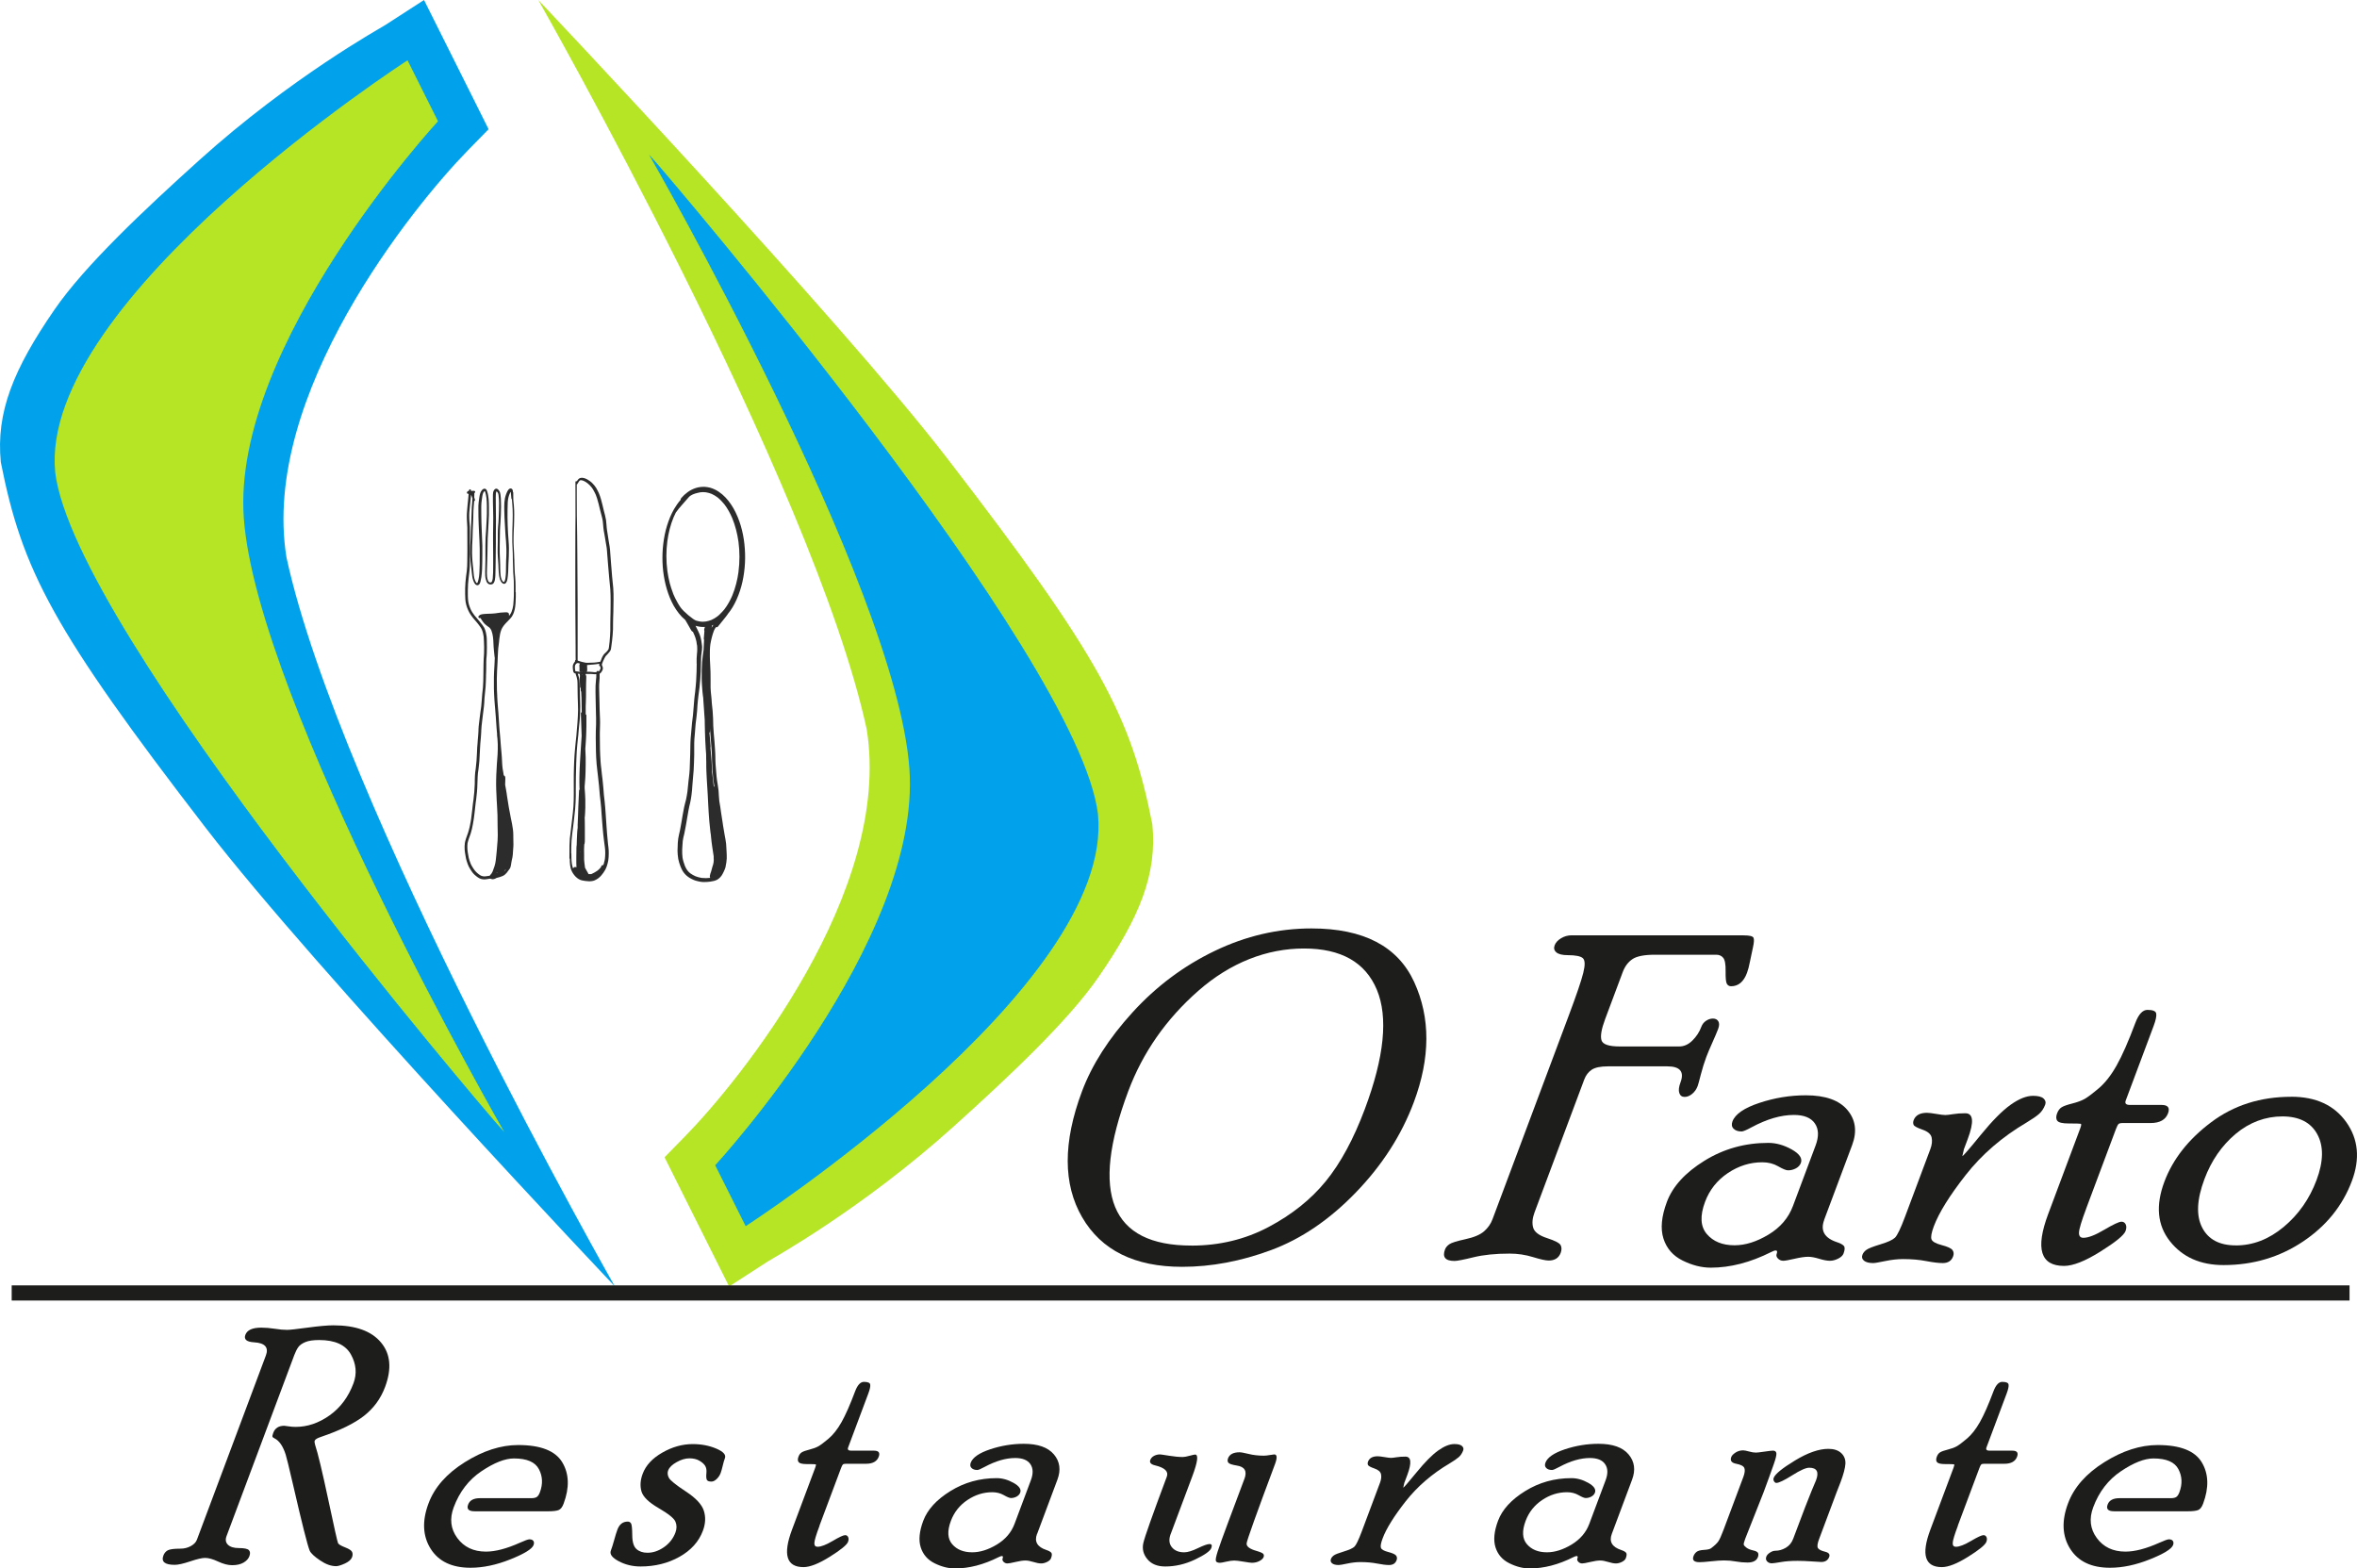 <?xml version="1.0" encoding="UTF-8"?>
<svg id="Layer_2" data-name="Layer 2" xmlns="http://www.w3.org/2000/svg" viewBox="0 0 673.26 447.97">
  <defs>
    <style>
      .cls-1 {
        fill: #b6e525;
      }

      .cls-2 {
        fill: #2c2c2c;
      }

      .cls-3 {
        fill: #01a2eb;
      }

      .cls-4 {
        fill: #1d1d1b;
      }
    </style>
  </defs>
  <g id="Layer_1-2" data-name="Layer 1">
    <g>
      <path class="cls-1" d="m153.76,0s78.53,137.96,93.8,208.25c7.51,46.45-36.38,100.47-51.79,116.22l-5.94,6.07,3.79,7.6,8.7,17.4,5.95,11.9,11.18-7.22c1.11-.72,26.79-14.88,52.96-38.47,15.65-14.11,32.7-30.1,41.37-42.68,11.83-17.15,16.77-29.44,15.38-43.62-6.1-30.96-14.9-47.84-58.63-104.59C239.2,90.17,153.76,0,153.76,0"/>
      <path class="cls-3" d="m188.28,47.42s119.79,139.25,125.35,185.13c4.84,49.54-100.64,117.67-100.64,117.67l-8.7-17.4s59.02-63.92,55.47-113.31c-3.78-52.59-74.39-175.38-74.39-175.38"/>
      <path class="cls-3" d="m175.64,367.45s-78.53-137.96-93.81-208.25c-7.51-46.45,36.38-100.47,51.79-116.22l5.94-6.07-3.79-7.6-8.7-17.4L121.12,0l-11.18,7.22c-1.11.72-26.79,14.88-52.96,38.47-15.65,14.11-32.7,30.1-41.37,42.68C3.78,105.52-1.16,117.82.23,131.99c6.1,30.96,14.9,47.84,58.63,104.59,31.35,40.69,116.79,130.86,116.79,130.86"/>
      <path class="cls-1" d="m141.12,320.02S21.33,180.77,15.77,134.9C10.93,85.36,116.41,17.23,116.41,17.23l8.7,17.4s-59.02,63.92-55.47,113.31c3.78,52.59,74.39,175.38,74.39,175.38"/>
      <path class="cls-4" d="m374.61,265.18c14.88,0,24.65,5.1,29.34,15.3,4.68,10.2,4.64,21.65-.11,34.36-3.52,9.39-9.04,17.98-16.56,25.76s-15.59,13.26-24.2,16.45c-8.61,3.19-17.08,4.78-25.41,4.78-13.56,0-23.08-4.72-28.56-14.15-5.48-9.43-5.5-21.42-.05-35.96,2.85-7.61,7.66-15.13,14.44-22.57,6.78-7.44,14.61-13.29,23.5-17.56,8.89-4.27,18.09-6.41,27.61-6.41m-34.29,90.59c8,0,15.34-1.77,22.01-5.3,6.67-3.53,12.12-7.88,16.35-13.06,4.23-5.17,7.96-12.06,11.18-20.66,5.56-14.85,6.7-26.21,3.43-34.06-3.28-7.85-10.22-11.78-20.82-11.78s-21.01,4.03-30.2,12.1c-9.19,8.07-15.86,17.63-20.01,28.7-10.99,29.37-4.97,44.05,18.06,44.05"/>
      <path class="cls-4" d="m498.06,267.16c1.66,0,2.59.22,2.81.67.22.44.16,1.38-.16,2.8-.32,1.42-.61,2.78-.86,4.08s-.53,2.35-.83,3.16c-.95,2.55-2.47,3.82-4.55,3.82-.51,0-.91-.22-1.19-.67-.28-.44-.4-1.65-.37-3.61.03-1.96-.19-3.24-.68-3.83-.48-.59-1.15-.89-2-.89h-17.5c-3.02,0-5.16.41-6.41,1.24-1.25.83-2.18,2.07-2.8,3.72l-5.02,13.42c-1.06,2.84-1.41,4.85-1.05,6.04.36,1.19,2.1,1.78,5.21,1.78h17c1.36,0,2.62-.56,3.76-1.69,1.15-1.13,2-2.43,2.55-3.92.27-.72.72-1.3,1.35-1.72.63-.42,1.28-.64,1.96-.64.72,0,1.24.26,1.55.79s.29,1.26-.06,2.19c-.33.89-.88,2.17-1.63,3.85-.75,1.67-1.33,3.04-1.73,4.1-.6,1.61-1.13,3.31-1.59,5.09-.45,1.78-.75,2.86-.89,3.24-.35.93-.88,1.69-1.58,2.26-.7.57-1.42.86-2.14.86-.77,0-1.27-.37-1.53-1.11-.25-.74-.14-1.75.34-3.03,1.15-3.06-.11-4.59-3.78-4.59h-16.93c-2.13,0-3.68.32-4.64.96-.96.64-1.68,1.57-2.14,2.8l-14.2,37.95c-.62,1.66-.75,3.11-.39,4.36.36,1.25,1.69,2.25,3.98,2.99,2.29.74,3.59,1.43,3.89,2.05.3.62.29,1.34-.01,2.16-.55,1.46-1.69,2.19-3.43,2.19-.85,0-2.35-.33-4.5-.99-2.15-.66-4.37-.99-6.66-.99-4.03,0-7.47.35-10.32,1.05-2.85.7-4.66,1.05-5.42,1.05-2.63,0-3.53-1.1-2.71-3.29.21-.56.62-1.05,1.23-1.48.61-.43,2.14-.91,4.59-1.44,2.45-.53,4.23-1.28,5.34-2.26,1.11-.97,1.91-2.12,2.4-3.43l21.79-58.2c2.21-5.89,3.59-9.95,4.14-12.18.56-2.23.52-3.62-.12-4.2-.64-.57-2.08-.86-4.33-.86-1.53,0-2.61-.27-3.24-.8-.63-.54-.79-1.21-.48-2.03.29-.77.9-1.44,1.83-2,.93-.56,1.95-.84,3.05-.84h49.09Z"/>
      <path class="cls-4" d="m521.06,348.46c-1.14,3.06.1,5.18,3.74,6.36.91.3,1.53.65,1.88,1.03.34.39.31,1.12-.09,2.19-.21.56-.72,1.04-1.53,1.45-.81.41-1.6.61-2.36.61-.81,0-1.83-.19-3.07-.57-1.24-.38-2.28-.57-3.13-.57-.98,0-2.28.19-3.91.57-1.63.38-2.7.57-3.21.57-.6,0-1.1-.21-1.52-.64-.41-.43-.54-.85-.38-1.28.25-.68.17-1.02-.26-1.02-.3,0-.74.15-1.31.45-5.92,2.97-11.66,4.46-17.23,4.46-2.64,0-5.32-.68-8.07-2.04-2.74-1.36-4.56-3.45-5.46-6.28-.9-2.83-.57-6.32.99-10.49,1.66-4.42,5.23-8.33,10.72-11.73,5.49-3.4,11.57-5.1,18.23-5.1,2.25,0,4.48.63,6.71,1.88,2.22,1.25,3.09,2.54,2.6,3.86-.24.64-.71,1.15-1.4,1.53-.7.38-1.45.57-2.26.57-.55,0-1.49-.38-2.82-1.15-1.33-.77-2.84-1.15-4.54-1.15-3.49,0-6.76,1.03-9.83,3.08-3.06,2.06-5.24,4.8-6.52,8.23-1.49,3.99-1.32,7.05.51,9.19,1.83,2.14,4.47,3.21,7.91,3.21,3.1,0,6.34-1.02,9.72-3.06,3.38-2.04,5.7-4.76,6.97-8.16l6.47-17.28c.97-2.59.9-4.69-.21-6.31-1.11-1.62-3.11-2.42-5.99-2.42-3.69,0-7.71,1.17-12.06,3.51-1.49.81-2.45,1.21-2.87,1.21-1.02,0-1.79-.27-2.31-.8-.52-.53-.62-1.22-.31-2.07.78-2.08,3.34-3.85,7.69-5.29,4.34-1.44,8.77-2.17,13.27-2.17,5.57,0,9.53,1.4,11.88,4.2,2.35,2.8,2.8,6.13,1.36,9.99l-8.01,21.39Z"/>
      <path class="cls-4" d="m560.94,328.43l-.41,1.78c.21,0,1.97-2.02,5.26-6.06,3.3-4.04,6.14-6.91,8.53-8.61,2.39-1.7,4.52-2.55,6.4-2.55,1.45,0,2.46.26,3.01.77.55.51.71,1.09.47,1.74-.42,1.12-1.01,2.01-1.77,2.67-.76.67-1.97,1.49-3.61,2.48-6.95,4.1-12.73,9.09-17.34,14.97-4.61,5.88-7.64,10.76-9.1,14.65-.68,1.82-.9,3.05-.66,3.71.24.66,1.22,1.2,2.92,1.65,1.7.44,2.73.92,3.09,1.44.36.52.41,1.12.15,1.81-.47,1.25-1.45,1.88-2.94,1.88-1.19,0-2.77-.19-4.74-.57-1.97-.38-4.16-.57-6.59-.57-1.62,0-3.33.19-5.14.57-1.8.38-2.94.57-3.41.57-1.19,0-2.07-.23-2.62-.68-.56-.45-.7-1.02-.44-1.71.19-.52.57-.98,1.13-1.39.56-.41,1.89-.93,4-1.57,2.11-.63,3.49-1.27,4.15-1.9.66-.63,1.62-2.62,2.87-5.96l7.24-19.34c.46-1.23.58-2.32.37-3.3-.21-.97-1.08-1.72-2.6-2.25-1.52-.53-2.37-.99-2.55-1.38-.17-.39-.17-.82,0-1.3.53-1.42,1.8-2.14,3.81-2.14.55,0,1.44.11,2.66.32,1.22.21,2.09.32,2.6.32.43,0,1.15-.09,2.17-.25,1.02-.17,2.2-.26,3.52-.26,2.3,0,2.54,2.44.71,7.33l-1.17,3.12Z"/>
      <path class="cls-4" d="m595.91,345.19c-1.34,3.57-2.03,5.86-2.06,6.85-.04,1,.38,1.5,1.26,1.5,1.39,0,3.37-.76,5.96-2.3,2.59-1.53,4.23-2.3,4.92-2.3.56,0,.96.26,1.21.78.24.52.22,1.14-.05,1.88-.45,1.21-2.86,3.17-7.21,5.89-4.35,2.72-7.81,4.08-10.36,4.08-6.72,0-8.23-4.92-4.55-14.77l9.17-24.51c.3-.81.36-1.24.17-1.31-.19-.06-1.37-.1-3.53-.1-1.7,0-2.76-.25-3.16-.74-.41-.49-.44-1.22-.08-2.16.31-.81.75-1.4,1.32-1.74.58-.35,1.58-.7,3.01-1.06,1.43-.36,2.59-.79,3.47-1.27.88-.49,2.24-1.51,4.08-3.06,1.83-1.55,3.54-3.73,5.12-6.54,1.58-2.8,3.36-6.84,5.33-12.11.94-2.51,2.1-3.76,3.47-3.76,1.55,0,2.38.35,2.51,1.05.12.7-.12,1.88-.74,3.54l-7.97,21.29c-.32.85.08,1.27,1.18,1.27h9.05c1.83,0,2.44.8,1.85,2.39-.69,1.85-2.36,2.78-4.99,2.78h-7.97c-.6,0-.99.1-1.19.29-.2.19-.44.67-.73,1.43l-8.5,22.7Z"/>
      <path class="cls-4" d="m654.47,313.25c7.06,0,12.3,2.42,15.74,7.27,3.43,4.84,3.97,10.43,1.6,16.77-2.66,7.1-7.33,12.88-14.01,17.34-6.69,4.46-14.24,6.7-22.65,6.7-6.63,0-11.74-2.27-15.33-6.82-3.59-4.55-4.12-10.2-1.59-16.96,2.42-6.46,6.86-12.12,13.34-16.99,6.47-4.87,14.11-7.3,22.91-7.3m-15.83,42.46c4.89,0,9.45-1.76,13.68-5.29,4.23-3.53,7.36-7.99,9.38-13.39,1.99-5.31,2.06-9.67.21-13.07-1.85-3.4-5.18-5.1-9.98-5.1s-9.38,1.67-13.35,5c-3.97,3.34-6.94,7.64-8.91,12.91-2.18,5.82-2.4,10.43-.65,13.83,1.74,3.4,4.95,5.1,9.63,5.1"/>
      <path class="cls-4" d="m75.94,387.18c.88-2.34-.24-3.6-3.35-3.79-2.16-.12-2.99-.84-2.5-2.14.51-1.37,2.03-2.05,4.55-2.05,1.2,0,2.48.11,3.84.32,1.36.22,2.55.32,3.57.32.68,0,2.63-.21,5.86-.65,3.23-.43,5.68-.65,7.34-.65,6.33,0,10.86,1.63,13.58,4.9,2.73,3.26,3.11,7.5,1.17,12.7-1.24,3.33-3.25,6.08-6.02,8.25s-6.88,4.18-12.34,6.03c-1.02.34-1.6.69-1.74,1.06-.09.25-.06.65.11,1.2.8,2.4,2.04,7.59,3.74,15.57,1.7,7.98,2.63,12.15,2.81,12.5.18.36.84.75,2,1.2s1.83.89,2.02,1.33c.19.44.18.94-.02,1.49-.26.7-.95,1.3-2.06,1.81-1.11.5-1.95.75-2.5.75-1.42,0-2.94-.54-4.56-1.64-1.62-1.09-2.62-2.02-2.98-2.79-.63-1.54-2.21-7.8-4.74-18.8-1.19-5.13-1.9-8.02-2.12-8.66-.77-2.4-1.82-3.93-3.17-4.61-.34-.16-.54-.32-.6-.49-.06-.17.02-.54.23-1.1.5-1.34,1.55-2.01,3.14-2.01.15,0,.56.05,1.23.16.67.11,1.34.16,2.01.16,3.37,0,6.6-1.09,9.69-3.28,3.09-2.19,5.37-5.24,6.83-9.15,1.04-2.77.79-5.53-.73-8.27-1.53-2.74-4.55-4.11-9.07-4.11-1.69,0-3,.19-3.93.58-.93.39-1.6.86-2.01,1.43-.41.57-.79,1.32-1.14,2.24l-19.37,51.75c-.38,1.02-.25,1.84.4,2.47.65.63,1.68.95,3.1.95,1.54,0,2.51.2,2.88.59.38.4.43.98.14,1.74-.27.73-.83,1.34-1.68,1.83-.84.49-1.92.73-3.24.73-1.2,0-2.53-.35-4.01-1.04-1.47-.69-2.72-1.04-3.73-1.04-.86,0-2.27.33-4.24.99-1.97.66-3.44.99-4.42.99-2.82,0-3.9-.88-3.24-2.65.25-.67.66-1.17,1.24-1.49.58-.32,1.79-.48,3.62-.48,1.1,0,2.09-.25,2.98-.74.89-.49,1.46-1.09,1.73-1.8l19.7-52.62Z"/>
      <path class="cls-4" d="m151.78,427.91c.71,0,1.23-.12,1.57-.36.34-.24.63-.69.87-1.33.88-2.35.79-4.55-.28-6.59-1.07-2.05-3.44-3.07-7.13-3.07-2.55,0-5.64,1.21-9.27,3.64-3.63,2.43-6.28,5.86-7.94,10.31-1.22,3.26-.88,6.18,1.02,8.77,1.9,2.59,4.63,3.89,8.19,3.89,2.7,0,5.93-.85,9.7-2.54,1.44-.65,2.34-.97,2.71-.97.55,0,.93.16,1.14.47.21.31.22.7.05,1.17-.42,1.12-2.63,2.48-6.63,4.08-4,1.6-7.79,2.4-11.39,2.4-5.32,0-9.12-1.82-11.39-5.44-2.27-3.63-2.47-7.95-.59-12.96,1.71-4.58,5.17-8.5,10.38-11.76,5.2-3.26,10.28-4.89,15.23-4.89,6.43,0,10.62,1.65,12.59,4.94,1.97,3.29,2.09,7.23.38,11.81-.37.99-.84,1.59-1.42,1.82-.58.23-1.53.35-2.85.35h-21.14c-1.72,0-2.34-.64-1.86-1.92.45-1.22,1.57-1.82,3.36-1.82h14.72Z"/>
      <path class="cls-4" d="m190.87,419.92c-.27.71-.2,1.43.18,2.16s2,2.04,4.86,3.92c2.86,1.87,4.57,3.71,5.14,5.51.57,1.8.48,3.7-.27,5.7-1.16,3.11-3.39,5.59-6.68,7.44-3.29,1.85-7,2.77-11.12,2.77-2.28,0-4.36-.5-6.24-1.5-1.89-1-2.64-2.01-2.26-3.02.31-.83.64-1.86.97-3.08.33-1.22.64-2.2.92-2.95.57-1.51,1.55-2.27,2.95-2.27.4,0,.71.17.93.51.22.34.33,1.47.35,3.39.01,1.92.41,3.24,1.2,3.94.79.71,1.84,1.06,3.15,1.06,1.62,0,3.19-.54,4.73-1.61,1.53-1.07,2.61-2.46,3.25-4.15.41-1.1.42-2.14.01-3.11-.4-.97-2.01-2.26-4.82-3.89-2.81-1.63-4.44-3.22-4.89-4.77-.44-1.55-.33-3.23.35-5.04.9-2.4,2.76-4.41,5.6-6.03,2.84-1.63,5.74-2.44,8.69-2.44,2.46,0,4.7.43,6.71,1.28,2.02.86,2.85,1.76,2.49,2.73-.22.58-.43,1.31-.63,2.17-.2.86-.4,1.56-.59,2.08-.24.65-.62,1.22-1.13,1.71-.51.49-1.02.74-1.51.74-.72,0-1.16-.18-1.32-.53-.16-.36-.2-.98-.11-1.88.09-.9-.04-1.61-.39-2.14-.35-.53-.9-1.01-1.66-1.44-.75-.43-1.69-.65-2.82-.65s-2.34.36-3.63,1.08-2.09,1.5-2.4,2.33"/>
      <path class="cls-4" d="m234.11,435.75c-.97,2.58-1.47,4.24-1.49,4.96-.03.72.28,1.08.91,1.08,1,0,2.44-.56,4.31-1.66,1.87-1.11,3.06-1.66,3.56-1.66.41,0,.7.19.87.56.17.38.16.83-.04,1.36-.33.87-2.07,2.29-5.22,4.26-3.15,1.97-5.65,2.95-7.49,2.95-4.86,0-5.96-3.56-3.29-10.69l6.64-17.73c.22-.58.26-.9.12-.94-.14-.04-.99-.07-2.56-.07-1.23,0-1.99-.18-2.29-.54-.3-.36-.32-.88-.06-1.57.22-.59.54-1.01.96-1.26.42-.25,1.14-.51,2.18-.77,1.04-.26,1.87-.57,2.51-.92.64-.35,1.62-1.09,2.95-2.21,1.33-1.12,2.56-2.7,3.71-4.73,1.14-2.03,2.43-4.95,3.86-8.76.68-1.81,1.52-2.72,2.51-2.72,1.12,0,1.73.25,1.81.76.09.51-.09,1.36-.54,2.56l-5.77,15.41c-.23.61.05.92.85.92h6.55c1.32,0,1.77.58,1.34,1.73-.5,1.34-1.71,2.01-3.61,2.01h-5.77c-.43,0-.72.07-.86.21-.14.14-.32.48-.53,1.04l-6.15,16.42Z"/>
      <path class="cls-4" d="m296.22,438.11c-.83,2.21.07,3.75,2.7,4.61.66.22,1.11.47,1.36.75.25.28.23.81-.06,1.59-.15.4-.52.76-1.11,1.05-.59.29-1.16.44-1.71.44-.58,0-1.33-.14-2.22-.42s-1.65-.42-2.27-.42c-.71,0-1.65.14-2.83.42-1.18.28-1.95.42-2.32.42-.43,0-.8-.16-1.1-.46-.3-.31-.39-.62-.28-.92.18-.49.12-.74-.18-.74-.22,0-.53.11-.95.32-4.28,2.15-8.44,3.23-12.46,3.23-1.91,0-3.85-.49-5.84-1.48-1.98-.98-3.3-2.5-3.95-4.54-.65-2.04-.41-4.57.72-7.59,1.2-3.2,3.78-6.03,7.76-8.49,3.97-2.46,8.37-3.69,13.19-3.69,1.63,0,3.24.45,4.86,1.36,1.61.91,2.24,1.84,1.88,2.79-.17.46-.51.83-1.01,1.11-.5.28-1.05.42-1.63.42-.4,0-1.08-.28-2.04-.83-.96-.55-2.06-.83-3.29-.83-2.52,0-4.89.74-7.11,2.23-2.22,1.49-3.79,3.47-4.72,5.96-1.08,2.88-.96,5.1.37,6.65,1.33,1.55,3.24,2.32,5.73,2.32,2.24,0,4.59-.74,7.03-2.21,2.44-1.48,4.13-3.44,5.05-5.9l4.68-12.5c.7-1.87.65-3.4-.15-4.57-.81-1.17-2.25-1.75-4.34-1.75-2.67,0-5.58.85-8.73,2.54-1.08.59-1.77.88-2.08.88-.74,0-1.29-.19-1.67-.58-.38-.38-.45-.88-.22-1.5.57-1.51,2.42-2.78,5.56-3.83,3.14-1.04,6.35-1.57,9.61-1.57,4.03,0,6.89,1.01,8.6,3.04,1.7,2.03,2.03,4.44.98,7.23l-5.79,15.48Z"/>
      <path class="cls-4" d="m334.39,438.15c-.56,1.51-.46,2.75.32,3.74.78.98,1.96,1.48,3.55,1.48.98,0,2.28-.39,3.9-1.18,1.62-.78,2.74-1.18,3.35-1.18s.77.38.49,1.13c-.33.88-1.88,1.98-4.66,3.3-2.78,1.32-5.61,1.98-8.5,1.98-2.24,0-3.94-.69-5.09-2.07-1.15-1.38-1.55-2.92-1.17-4.61.37-1.69,2.61-8.01,6.71-18.97.55-1.47-.55-2.55-3.31-3.22-1.22-.28-1.69-.8-1.41-1.55.19-.5.54-.89,1.06-1.17.52-.28,1.09-.42,1.71-.42.18,0,1.04.12,2.57.37,1.53.25,2.85.37,3.96.37.4,0,1.04-.11,1.91-.35.87-.23,1.4-.35,1.59-.35,1.02,0,.74,2.09-.82,6.27l-6.15,16.42Zm21.07-15.74c.83-2.21.1-3.48-2.17-3.82-1.36-.22-2.17-.49-2.42-.82-.25-.33-.28-.74-.09-1.24.43-1.15,1.53-1.73,3.29-1.73.46,0,1.33.16,2.62.48,1.28.32,2.73.49,4.33.49.43,0,.99-.06,1.69-.18.69-.12,1.12-.18,1.27-.18.83,0,.9.94.2,2.81-5.3,14.15-7.99,21.68-8.09,22.59-.09.9.88,1.63,2.92,2.19,1.05.31,1.67.59,1.85.84.18.25.21.54.08.89-.15.4-.55.78-1.18,1.12-.64.34-1.36.51-2.16.51-.34,0-1.13-.11-2.38-.32-1.25-.22-2.15-.32-2.7-.32-.59,0-1.34.11-2.25.32-.91.21-1.51.32-1.79.32-.68,0-1.07-.19-1.18-.55-.11-.37.07-1.28.53-2.72.46-1.44,1.46-4.22,3-8.34l4.62-12.34Z"/>
      <path class="cls-4" d="m401.12,423.62l-.3,1.29c.15,0,1.42-1.46,3.81-4.38,2.39-2.92,4.44-5,6.17-6.23,1.73-1.23,3.27-1.85,4.63-1.85,1.05,0,1.78.19,2.18.56.4.37.51.79.34,1.26-.3.81-.73,1.45-1.28,1.93-.55.48-1.42,1.08-2.61,1.79-5.03,2.97-9.21,6.58-12.55,10.83-3.33,4.25-5.53,7.78-6.58,10.6-.49,1.32-.65,2.21-.47,2.68.17.48.88.87,2.11,1.19,1.23.32,1.98.67,2.24,1.04.26.38.3.81.11,1.31-.34.9-1.05,1.36-2.13,1.36-.86,0-2.01-.14-3.43-.42-1.42-.28-3.01-.42-4.77-.42-1.17,0-2.41.14-3.72.42-1.31.28-2.13.42-2.47.42-.86,0-1.5-.16-1.9-.49-.4-.33-.51-.74-.32-1.24.14-.37.41-.71.81-1.01.4-.3,1.37-.67,2.89-1.13,1.52-.46,2.53-.92,3.01-1.38.48-.46,1.17-1.9,2.08-4.31l5.24-13.99c.33-.89.42-1.68.27-2.39-.15-.7-.78-1.25-1.88-1.63-1.1-.38-1.72-.72-1.84-1-.13-.28-.12-.59,0-.94.39-1.03,1.3-1.55,2.76-1.55.4,0,1.04.08,1.93.23.89.15,1.51.23,1.88.23.31,0,.83-.06,1.57-.18.74-.12,1.59-.18,2.55-.18,1.67,0,1.84,1.77.51,5.31l-.85,2.26Z"/>
      <path class="cls-4" d="m460.4,438.11c-.83,2.21.07,3.75,2.7,4.61.66.22,1.11.47,1.36.75.25.28.23.81-.06,1.59-.15.4-.52.76-1.11,1.05-.59.29-1.16.44-1.71.44-.58,0-1.33-.14-2.22-.42s-1.65-.42-2.27-.42c-.71,0-1.65.14-2.83.42-1.18.28-1.95.42-2.32.42-.43,0-.8-.16-1.1-.46-.3-.31-.39-.62-.28-.92.18-.49.12-.74-.18-.74-.22,0-.53.11-.95.32-4.28,2.15-8.44,3.23-12.46,3.23-1.91,0-3.85-.49-5.84-1.48-1.98-.98-3.3-2.5-3.95-4.54-.65-2.04-.41-4.57.72-7.59,1.2-3.2,3.78-6.03,7.76-8.49,3.97-2.46,8.37-3.69,13.19-3.69,1.63,0,3.24.45,4.85,1.36,1.61.91,2.23,1.84,1.88,2.79-.17.46-.51.83-1.01,1.11-.5.28-1.05.42-1.63.42-.4,0-1.08-.28-2.04-.83-.96-.55-2.06-.83-3.29-.83-2.52,0-4.89.74-7.11,2.23-2.22,1.49-3.79,3.47-4.72,5.96-1.08,2.88-.96,5.1.37,6.65,1.33,1.55,3.24,2.32,5.73,2.32,2.24,0,4.59-.74,7.03-2.21,2.44-1.48,4.13-3.44,5.05-5.9l4.68-12.5c.7-1.87.65-3.4-.16-4.57-.81-1.17-2.25-1.75-4.34-1.75-2.67,0-5.58.85-8.73,2.54-1.08.59-1.77.88-2.08.88-.74,0-1.29-.19-1.67-.58-.38-.38-.45-.88-.22-1.5.57-1.51,2.42-2.78,5.56-3.83,3.14-1.04,6.35-1.57,9.61-1.57,4.03,0,6.89,1.01,8.59,3.04,1.7,2.03,2.03,4.44.98,7.23l-5.79,15.48Z"/>
      <path class="cls-4" d="m497.97,421.86c.42-1.14.52-1.99.29-2.56-.23-.57-1.01-.97-2.33-1.22-1.32-.25-1.79-.88-1.41-1.91.16-.44.57-.86,1.22-1.29.65-.42,1.38-.63,2.18-.63.34,0,.89.11,1.66.32.77.22,1.43.32,1.99.32.34,0,1.15-.09,2.44-.28,1.29-.18,2.09-.28,2.39-.28.62,0,.95.25,1.01.76.06.51-.19,1.53-.73,3.07-.9,2.55-1.88,5.28-2.96,8.16l-5.2,13.15c-.36.95-.5,1.54-.42,1.75.07.22.33.49.77.83.44.34,1.08.6,1.9.78.82.18,1.29.44,1.42.77.12.33.1.71-.06,1.15-.39,1.03-1.38,1.54-2.98,1.54-1.11,0-2.21-.1-3.31-.3-1.1-.2-2.22-.3-3.36-.3-.93,0-2.15.08-3.68.25-1.53.17-2.65.25-3.35.25-1.57,0-2.14-.58-1.71-1.73.19-.5.48-.9.87-1.21.39-.31,1.07-.5,2.01-.56,1.07-.06,1.77-.21,2.11-.46.98-.74,1.67-1.38,2.06-1.93.39-.55.91-1.69,1.55-3.41l5.64-15.06Zm21.64,17.72c-.5,1.32-.6,2.19-.31,2.61.29.42.96.75,2.02,1.01,1.06.26,1.45.75,1.18,1.47-.36.97-1.12,1.46-2.26,1.46-.22,0-1.12-.05-2.72-.16-1.59-.11-2.94-.16-4.05-.16-1.85,0-3.45.11-4.8.35-1.35.23-2.21.35-2.58.35-.55,0-1-.19-1.34-.56-.34-.37-.41-.82-.21-1.35.15-.41.49-.79,1.03-1.14.53-.36,1.06-.54,1.58-.54.98,0,1.97-.28,2.95-.85.98-.57,1.68-1.42,2.11-2.56,2.77-7.4,4.53-11.98,5.28-13.74.75-1.76,1.17-2.75,1.25-2.97.9-2.39.25-3.59-1.95-3.59-.95,0-2.57.72-4.86,2.17-2.3,1.45-3.81,2.17-4.54,2.17-.24,0-.46-.16-.65-.47-.19-.31-.22-.64-.09-.98.41-1.09,2.44-2.75,6.09-4.96,3.65-2.22,6.83-3.32,9.53-3.32,1.59,0,2.82.41,3.68,1.22.86.81,1.25,1.84,1.18,3.07-.08,1.23-.54,2.97-1.38,5.21l-1.15,2.95-4.99,13.33Z"/>
      <path class="cls-4" d="m559.27,435.75c-.97,2.58-1.47,4.24-1.49,4.96-.03.72.28,1.08.91,1.08,1,0,2.44-.56,4.31-1.66,1.87-1.11,3.06-1.66,3.56-1.66.41,0,.7.19.87.56.17.38.16.83-.04,1.36-.33.87-2.07,2.29-5.22,4.26-3.15,1.97-5.65,2.95-7.49,2.95-4.86,0-5.96-3.56-3.29-10.69l6.64-17.73c.22-.58.26-.9.12-.94-.14-.04-.99-.07-2.56-.07-1.23,0-1.99-.18-2.29-.54-.3-.36-.32-.88-.06-1.57.22-.59.54-1.01.96-1.26.42-.25,1.14-.51,2.18-.77,1.04-.26,1.87-.57,2.51-.92.64-.35,1.62-1.09,2.95-2.21,1.33-1.12,2.56-2.7,3.71-4.73,1.15-2.03,2.43-4.95,3.86-8.76.68-1.81,1.52-2.72,2.51-2.72,1.12,0,1.73.25,1.81.76.09.51-.09,1.36-.54,2.56l-5.77,15.41c-.23.61.05.92.85.92h6.55c1.32,0,1.77.58,1.34,1.73-.5,1.34-1.71,2.01-3.61,2.01h-5.77c-.43,0-.72.07-.86.21-.14.14-.32.48-.53,1.04l-6.15,16.42Z"/>
      <path class="cls-4" d="m620.09,427.91c.71,0,1.23-.12,1.57-.36.34-.24.63-.69.87-1.33.88-2.35.79-4.55-.28-6.59-1.07-2.05-3.44-3.07-7.13-3.07-2.55,0-5.64,1.21-9.27,3.64-3.63,2.43-6.28,5.86-7.94,10.31-1.22,3.26-.88,6.18,1.02,8.77,1.9,2.59,4.63,3.89,8.19,3.89,2.7,0,5.93-.85,9.7-2.54,1.44-.65,2.34-.97,2.71-.97.55,0,.93.16,1.14.47.21.31.22.7.05,1.17-.42,1.12-2.63,2.48-6.63,4.08-4,1.6-7.79,2.4-11.39,2.4-5.32,0-9.12-1.82-11.39-5.44-2.27-3.63-2.47-7.95-.59-12.96,1.71-4.58,5.17-8.5,10.38-11.76,5.2-3.26,10.28-4.89,15.23-4.89,6.43,0,10.62,1.65,12.59,4.94,1.97,3.29,2.09,7.23.38,11.81-.37.99-.84,1.59-1.42,1.82-.58.23-1.53.35-2.85.35h-21.14c-1.72,0-2.34-.64-1.86-1.92.45-1.22,1.57-1.82,3.36-1.82h14.72Z"/>
      <rect class="cls-4" x="3.34" y="367.13" width="667.79" height="4.33"/>
      <path class="cls-2" d="m162.75,245.24c0,.61.02,1.21.09,1.81.07.64.23,1.27.52,1.85.07.14.15.28.23.42.07.12.14.24.23.35.11.14.21.29.33.42.1.11.19.21.29.32.21.22.46.41.71.58.13.09.28.16.42.23.22.11.46.19.69.24.6.13,1.22.22,1.84.24.31.02.62.01.94-.04.22-.04.45-.07.66-.15.22-.08.43-.18.63-.3.09-.06.18-.11.27-.17.15-.1.3-.21.44-.32.12-.1.24-.2.35-.3.12-.11.23-.23.34-.35.22-.24.42-.51.61-.78.18-.26.35-.53.51-.81.17-.31.32-.64.44-.97.1-.28.19-.57.26-.85.08-.3.15-.6.2-.9.05-.33.09-.66.1-.99.02-.31.03-.62.03-.93,0-.31,0-.62-.01-.94-.01-.3-.04-.61-.08-.91-.04-.33-.08-.65-.12-.98-.03-.29-.05-.57-.08-.86-.06-.65-.12-1.29-.18-1.94-.05-.62-.1-1.24-.14-1.87-.05-.64-.09-1.27-.13-1.91-.04-.64-.08-1.29-.13-1.93-.08-1.21-.17-2.42-.3-3.63-.07-.6-.14-1.2-.21-1.81-.07-.64-.11-1.29-.15-1.93-.05-.62-.11-1.25-.18-1.87-.03-.29-.06-.58-.09-.87-.04-.31-.08-.62-.12-.93-.08-.65-.14-1.3-.21-1.95-.03-.28-.07-.56-.1-.83-.04-.34-.07-.67-.09-1.01-.05-.61-.08-1.23-.11-1.84-.03-.63-.06-1.25-.07-1.88-.02-1.25-.05-2.5-.04-3.75,0-.35,0-.69,0-1.04,0-.29.02-.59.03-.88.03-.63.05-1.27.04-1.9,0-.34,0-.68-.02-1.02,0-.3-.03-.59-.04-.89-.03-.63-.05-1.26-.07-1.9-.02-.62-.03-1.24-.04-1.87-.01-.62-.03-1.24-.05-1.86-.02-.58-.03-1.16-.04-1.74-.01-.57-.03-1.13,0-1.7.03-.57.09-1.14.13-1.7.02-.27,0-.55,0-.82,0-.13,0-.26,0-.4,0-.02,0-.04,0-.06.04-.02.08-.04.11-.06.16-.1.29-.26.4-.42.28-.39.52-.87.39-1.35-.07-.25-.16-.49-.27-.73.03-.11.07-.23.1-.34.06-.18.12-.35.19-.52.12-.27.24-.55.38-.82.14-.27.27-.54.45-.8.15-.18.32-.34.49-.51.21-.21.4-.43.58-.67.08-.11.16-.22.23-.33.1-.17.16-.34.19-.53.04-.26.08-.52.11-.77.15-1.07.29-2.14.37-3.22.04-.54.09-1.07.1-1.61.01-.55,0-1.11.01-1.66,0-.55.01-1.1.03-1.65.02-.57.05-1.13.06-1.7.02-1.14.05-2.27.05-3.41,0-1.11.01-2.23-.08-3.34-.09-1.15-.23-2.29-.34-3.44-.05-.55-.09-1.11-.13-1.67-.04-.53-.09-1.06-.13-1.58-.08-1.13-.18-2.26-.26-3.39-.02-.28-.03-.56-.06-.84-.03-.31-.07-.62-.11-.93-.08-.56-.19-1.11-.28-1.66-.09-.53-.16-1.06-.24-1.58-.09-.55-.18-1.1-.26-1.65-.03-.21-.05-.42-.07-.63-.02-.23-.03-.45-.05-.68-.03-.48-.07-.96-.14-1.44-.13-.88-.39-1.73-.61-2.59-.14-.56-.27-1.12-.4-1.69-.13-.55-.27-1.1-.43-1.65-.16-.55-.35-1.1-.57-1.63-.11-.26-.24-.52-.37-.78-.14-.27-.28-.53-.43-.79-.3-.49-.68-.93-1.08-1.34-.4-.42-.89-.75-1.39-1.05-.12-.07-.24-.13-.37-.19-.14-.06-.27-.13-.42-.17-.14-.04-.27-.07-.42-.1-.08-.01-.16-.02-.24-.03-.07,0-.13-.01-.2-.01-.02,0-.05,0-.07,0-.14.01-.28.03-.41.08-.16.06-.31.15-.44.27-.12.12-.23.27-.33.41-.05.08-.11.17-.16.25-.04-.03-.1-.05-.15-.05-.07,0-.13.03-.17.07-.05.05-.07.11-.07.17,0,.05,0,.1,0,.14,0,.19,0,.37,0,.56,0,.2,0,.4,0,.61,0,.46,0,.93.01,1.39,0,.92.01,1.84,0,2.75,0,1.42,0,2.83.01,4.25-.02,1.56-.04,3.12-.04,4.67-.04,6.35,0,12.7-.01,19.05,0,1.59.01,3.18.02,4.76.01,1.57.02,3.14.03,4.71.01,1.54.02,3.07.03,4.61,0,.75,0,1.5,0,2.25,0,.33.01.67.02,1.01,0,.01,0,.03,0,.04-.06.03-.1.07-.14.12-.04.07-.05.16-.03.24,0,.01.01.03.02.04-.12.14-.22.29-.32.45-.07.1-.13.2-.18.31-.05.1-.09.2-.12.31-.02.09-.04.19-.05.28-.02.15-.02.3-.01.46.02.29.04.58.09.87.02.09.03.18.06.27.03.08.06.18.12.26.05.07.11.14.19.19.06.03.12.06.19.07.06,0,.11.02.17.02-.01.05-.01.1,0,.15.2.57.39,1.16.48,1.76.05.51.06,1.03.06,1.54,0,.57.01,1.13.02,1.7,0,.56.01,1.12.03,1.68.02.57.05,1.14.06,1.71.02.62.04,1.24.04,1.86s-.02,1.21-.06,1.82c-.04.64-.07,1.27-.12,1.91-.05.61-.11,1.23-.16,1.84-.05.59-.08,1.19-.14,1.78-.07.62-.13,1.24-.2,1.86-.07.61-.12,1.23-.18,1.84-.06.62-.11,1.24-.15,1.86-.03.59-.07,1.17-.1,1.75-.03.62-.05,1.24-.07,1.86-.05,1.25-.05,2.49-.05,3.74,0,1.2.01,2.41.01,3.61,0,1.22-.02,2.45-.1,3.67-.04.6-.09,1.2-.16,1.8-.07.61-.14,1.22-.21,1.84-.12,1.2-.26,2.39-.42,3.59-.09.65-.18,1.3-.24,1.96-.06.69-.08,1.38-.1,2.07-.03,1.22-.04,2.44-.02,3.66m1.57-54.97c.01-.09.03-.17.07-.26.09-.18.2-.34.32-.5.03.01.07.02.11.02.11,0,.22-.08.26-.18.08.03.16.06.24.08.16.05.32.1.48.14-.05.03-.1.08-.13.14-.02.03-.03.06-.04.1,0,0,0,0,0,0,0,0,0,.01,0,.02,0,.03-.01.06-.02.09-.01.06-.02.11-.03.17,0,.04,0,.08,0,.12,0,.06.02.12.04.18,0,.02,0,.05,0,.07,0,.08,0,.16,0,.23,0,.05,0,.09,0,.14,0,.07,0,.13.02.2,0,0,0,.01,0,.02,0,0,0,0,0,.01-.02.14-.04.29-.04.44,0,.21.16.38.36.41-.12,0-.23,0-.35-.02-.17-.03-.35-.06-.52-.08-.12-.02-.24-.03-.36-.04-.08,0-.16-.01-.24-.02,0,0,0,0-.01,0,0-.01-.01-.03-.02-.04-.05-.15-.08-.3-.1-.45-.04-.33-.06-.66-.03-.99m1.73,1.65s.06,0,.09-.02c.05,0,.1,0,.15,0,.03,0,.06-.02.08-.03.02.02.04.04.06.05-.13,0-.26,0-.38,0m-.32,51.33s.02,0,.03-.01c0,.06,0,.12,0,.18-.01.01-.02.02-.03.04,0-.07,0-.14,0-.2m1.29-51.36s.05-.05.07-.08c.02.03.05.05.08.07-.05,0-.1,0-.15,0m-.67.68s.1,0,.14,0c-.02.03-.04.06-.05.1,0,0,0,0,0,0,0,.01,0,.03,0,.04,0,0,0,0-.01,0,0-.02-.02-.05-.03-.07-.01-.02-.03-.05-.04-.07m5.56-4.36c-.09.19-.18.39-.26.58-.03.07-.06.15-.09.23-.35.06-.7.12-1.05.17-.26.03-.52.07-.78.08-.27.01-.54.01-.82.02-.27.01-.54.03-.81.04-.14,0-.27.01-.41,0-.12,0-.23-.02-.34-.03-.36-.06-.71-.15-1.07-.24-.18-.05-.37-.1-.55-.16-.16-.05-.32-.09-.48-.15-.04-.02-.09-.04-.13-.06-.01-.02-.02-.04-.04-.06,0-.2,0-.4,0-.6.01-.46,0-.93,0-1.4,0-1.02,0-2.05,0-3.07,0-2.08,0-4.17,0-6.25,0-1.59,0-3.18,0-4.77,0-1.57-.02-3.15-.03-4.72,0-1.63-.02-3.26-.03-4.89,0-1.57-.01-3.15-.03-4.72-.01-1.59-.03-3.18-.04-4.77-.02-1.57-.04-3.15-.07-4.72,0-.49-.02-.99-.03-1.48,0-.17,0-.33,0-.5,0-1.58-.01-3.15-.02-4.73,0-.75,0-1.51,0-2.26,0-.36,0-.72,0-1.08,0-.1,0-.19,0-.29.08-.02.15-.07.19-.14.15-.26.3-.52.47-.76.06-.07.12-.13.18-.19.03-.02.06-.04.09-.06.05-.02.1-.03.15-.05.08,0,.15,0,.22,0,.12.02.24.05.36.08.1.02.2.06.3.1.2.09.4.19.58.31.2.13.38.26.57.4.22.17.42.35.61.55.19.21.37.42.55.63.11.16.23.31.33.48.11.19.22.38.32.57.11.21.21.41.32.62.04.09.09.18.13.28.03.07.06.14.09.21.12.3.23.61.33.92.35,1.07.59,2.17.85,3.26.13.54.29,1.08.43,1.63.08.29.15.59.22.88.06.25.1.5.14.75.04.35.07.7.1,1.05.02.28.04.56.07.83.03.3.08.6.12.91.08.55.2,1.09.29,1.63.09.55.17,1.09.27,1.64.1.53.19,1.07.27,1.6.03.28.06.55.08.83.02.32.04.64.07.95.09,1.13.18,2.25.27,3.38.04.54.09,1.09.14,1.63.05.55.08,1.1.14,1.65.11,1.14.24,2.28.33,3.42.04.54.06,1.09.07,1.63.01.56.02,1.12.02,1.68,0,.57,0,1.14-.01,1.72,0,.56,0,1.11-.02,1.67-.01.58-.03,1.16-.04,1.75-.01.54-.02,1.08-.02,1.62,0,.55,0,1.1,0,1.65-.02.55-.04,1.11-.08,1.66-.06,1.04-.17,2.08-.31,3.11-.03.2-.06.41-.13.6-.06.12-.14.24-.23.35-.13.16-.26.31-.41.46-.14.14-.29.27-.44.41-.15.15-.3.31-.41.49-.1.16-.2.33-.28.5-.09.18-.17.36-.25.54m-.63,3.48s-.06.07-.1.11c-.08-.09-.2-.15-.32-.15-.03,0-.07,0-.1.01-.17.05-.28.2-.29.36-.17.01-.34.01-.51,0-.24-.02-.48-.05-.72-.07-.53-.06-1.06-.07-1.59-.07.05-.03.09-.08.11-.12.03-.05.05-.1.07-.15,0-.04.01-.08.02-.11,0-.03,0-.06,0-.1,0-.03,0-.07,0-.1,0-.06,0-.13,0-.19,0-.14-.01-.28-.02-.42,0-.24-.02-.48-.02-.72.01,0,.03,0,.04,0,.31-.01.62-.05.93-.08.3-.03.59-.04.89-.07.55-.05,1.1-.12,1.64-.22,0,0,0,.02-.01.03-.01.05,0,.1,0,.15-.01.04-.02.09-.04.13-.04.16.05.32.21.37.02,0,.03,0,.05,0,.06.16.12.32.15.48,0,.05,0,.09,0,.14-.01.08-.04.16-.07.24-.09.19-.21.37-.34.54m1.42,54.73c-.05.16-.09.32-.15.48-.03.08-.06.17-.09.25-.02,0-.03-.02-.05-.02-.03,0-.07-.01-.1-.01-.14,0-.27.07-.35.2-.06.1-.1.22-.15.33,0,0,0,0,0,.01-.05.08-.1.15-.16.23-.12.15-.25.29-.39.42-.13.13-.27.25-.41.36-.52.37-1.07.69-1.65.95-.07.03-.14.06-.21.08-.25.01-.49,0-.74-.01-.06-.13-.12-.25-.19-.37-.11-.17-.2-.35-.3-.52-.18-.3-.36-.61-.51-.93,0-.05-.01-.1-.02-.15-.05-.42-.11-.84-.16-1.27-.03-.3-.05-.61-.08-.91v-.03c0-.46,0-.92,0-1.38,0-.49,0-.98-.02-1.48,0,0,0,0,0,0,.04-.48.04-.96.06-1.45.04-.05.08-.1.09-.16.03-.2.06-.4.07-.6,0-.19,0-.38.01-.57,0-.13,0-.26,0-.39,0-.99,0-1.98,0-2.97,0-.45,0-.89-.01-1.34,0-.46,0-.93-.02-1.39,0-.04-.01-.08-.03-.12.02-.11.04-.23.05-.35.02-.2.04-.4.05-.59.01-.17.02-.34.03-.51.01-.33.03-.65.04-.98,0-.17.01-.34.02-.5,0-.06,0-.12,0-.18,0-.23,0-.47,0-.71,0-.34,0-.68,0-1.02,0-.13,0-.26,0-.4-.01-.3-.03-.6-.04-.9,0-.22-.01-.45-.03-.67-.03-.47-.06-.94-.1-1.41,0-.09-.01-.17-.02-.26,0-.21,0-.43,0-.64,0-.06.01-.12.02-.18.02-.15.02-.31.04-.47.03-.35.05-.71.08-1.07.01-.18.03-.36.04-.54,0-.21.02-.42.03-.62.01-.34.03-.68.04-1.02,0-.14.01-.27.01-.4,0-.59.02-1.18.03-1.77,0-.43,0-.86,0-1.29,0-.26,0-.52,0-.78,0-.19-.01-.38-.02-.57-.02-.51-.03-1.01-.06-1.52,0-.15-.01-.29-.02-.44.02-.21.04-.41.05-.62.04-.58.08-1.17.12-1.76,0-.13.01-.26.02-.4.02-.34.03-.68.05-1.02.02-.41.03-.83.04-1.24,0-.47.02-.94.03-1.41,0-.53,0-1.06,0-1.59,0-.5,0-.99,0-1.49,0-.13-.09-.24-.2-.28v-.27c0-.69,0-1.39,0-2.08.01-.31.03-.61.04-.92.02-.49.03-.98.04-1.47.01-.2.01-.39.01-.59,0-.23,0-.46,0-.68,0-.39,0-.79,0-1.18,0-.53.01-1.05.02-1.58,0-.13,0-.26.01-.39,0-.2.01-.4.02-.6,0-.22.01-.45.02-.67,0-.1,0-.19,0-.29,0-.16,0-.34-.11-.46-.02-.03-.03-.06-.05-.09,0-.02,0-.04,0-.06,0-.07-.02-.14-.06-.2.21,0,.42,0,.63,0,.31,0,.62,0,.92,0,.31.02.61.06.92.07.2,0,.41,0,.61-.01,0,.27,0,.54,0,.8-.01.27-.06.54-.08.81-.05.57-.11,1.15-.13,1.73-.02.56-.02,1.13-.01,1.69,0,.6.02,1.19.03,1.79.04,1.26.04,2.52.08,3.77,0,.31.02.62.02.93,0,.31.02.61.03.92.01.62.02,1.25,0,1.87-.01.63-.05,1.26-.07,1.89-.02.64-.02,1.27-.02,1.91,0,1.27.02,2.54.05,3.81.03,1.27.09,2.53.2,3.8.05.62.13,1.23.2,1.84.07.66.14,1.31.23,1.97,0-.05-.01-.09-.02-.14.11.85.2,1.7.28,2.55.08.87.13,1.74.22,2.61.06.58.14,1.15.2,1.73.07.61.13,1.21.18,1.82.05.63.09,1.26.13,1.89.04.62.1,1.24.14,1.86.05.63.1,1.27.15,1.9.06.65.12,1.31.18,1.96.07.62.14,1.24.22,1.87.07.63.15,1.26.25,1.89.03.27.06.55.08.83.02.29.02.57.02.86,0,.53-.04,1.07-.1,1.6-.03.18-.06.35-.1.53-.04.18-.1.36-.15.54m-9.37-2.6c0-.61,0-1.22.01-1.84.02-.63.04-1.25.08-1.88.04-.6.1-1.2.18-1.79.08-.59.15-1.17.23-1.76.07-.6.15-1.19.22-1.79.08-.62.14-1.24.21-1.86.14-1.2.26-2.4.31-3.61.03-.62.06-1.23.06-1.85,0-.62,0-1.24,0-1.85,0-1.21.02-2.41.03-3.62.01-1.26.05-2.52.09-3.78.02-.6.04-1.2.07-1.8.03-.61.05-1.22.09-1.83.08-1.23.22-2.46.34-3.7.03-.29.06-.58.1-.87.03-.29.05-.59.07-.89.05-.62.11-1.23.17-1.85.03-.31.07-.63.1-.94.03-.3.05-.6.08-.91.04-.62.09-1.24.11-1.86.04-1.25.03-2.51-.03-3.77-.06-1.23-.08-2.47-.1-3.71-.01-.61-.02-1.22-.09-1.83-.04-.32-.12-.63-.2-.94-.08-.29-.17-.57-.27-.85.08.02.16.03.24.05.14.02.28.05.41.05h.01s-.04.05-.06.08c-.07.13-.06.3.03.42,0,0,.01.01.02.02,0,.02-.01.04-.02.06-.03.13-.05.26-.05.39-.01.3,0,.59,0,.89.01.63.03,1.25.07,1.88,0,.12.08.23.19.27,0,.25,0,.5,0,.76,0,.11.06.2.14.26.01.33.03.65.05.98,0,.14.01.28.02.42,0,.1.01.2.02.3.03,1.4.05,2.8.07,4.2,0,0-.02,0-.03,0-.13.04-.21.15-.21.28,0,.23,0,.45.01.67.03.72.06,1.44.08,2.15,0,.44.02.89.04,1.33.02.78.05,1.56.08,2.34,0,.09-.01.19-.02.28-.06.93-.12,1.86-.18,2.79-.07,1.02-.13,2.05-.19,3.07-.03.44-.06.88-.08,1.32-.03.59-.06,1.17-.09,1.76-.02.47-.04.94-.05,1.42-.02.46-.02.91-.03,1.37,0,.19,0,.37,0,.56,0,.3,0,.61,0,.91,0,.2,0,.41.01.61,0,.13,0,.26.01.39,0,.13,0,.26.01.39,0,.08.02.16.03.24t0,0s0,.02,0,.02c0,.05,0,.1,0,.15-.1.07-.16.18-.16.31-.03.82-.07,1.63-.11,2.45-.04.74-.07,1.49-.1,2.24-.04.82-.06,1.64-.08,2.46-.02.43-.04.86-.05,1.29-.02.49-.03.99-.06,1.48,0,.03,0,.06.01.09,0,.04,0,.07,0,.11v.11c0,.07,0,.13,0,.2,0,.06,0,.12,0,.17-.1.57-.12,1.16-.16,1.74-.03.52-.05,1.05-.07,1.57-.02.57-.04,1.14-.05,1.71-.03.05-.04.1-.04.16,0,.02,0,.05,0,.07-.05.39-.04.79-.04,1.18,0,.24,0,.47-.01.71,0,.46-.01.93-.02,1.39,0,.48,0,.95,0,1.43,0,.05-.01.11,0,.15,0,.06,0,.12.01.18,0,.14,0,.29.01.43,0,.13.01.25.02.38,0,.07,0,.14.01.21-.03,0-.06-.02-.1-.03-.1-.03-.19-.04-.3-.05-.1,0-.21.04-.29.09-.12.07-.23.21-.26.36,0-.01-.01-.03-.02-.04-.1-.25-.18-.49-.24-.75-.06-.24-.1-.49-.13-.73-.03-.23-.05-.46-.07-.7-.01-.26-.02-.51-.03-.77-.01-.46-.02-.91-.02-1.37"/>
      <polyline class="cls-2" points="177.86 197.48 177.86 197.48 177.86 197.48 177.86 197.48"/>
      <path class="cls-2" d="m147.27,169.14v-.41c0-.38,0-.76,0-1.13,0-.44-.01-.96-.03-1.48-.02-.46-.05-.96-.1-1.52,0-.08-.02-.16-.03-.24-.02-.16-.03-.32-.04-.48-.02-.28-.04-.56-.05-.83,0-.2-.01-.4-.02-.6,0-.29-.02-.58-.03-.87-.01-.39-.03-.77-.04-1.16v-.38c-.02-.24-.03-.48-.04-.73,0-.33-.02-.66-.03-.99-.02-.4-.04-.8-.06-1.19,0-.16-.02-.32-.03-.48,0-.13-.01-.25-.02-.38-.02-.39-.05-.8-.05-1.2-.01-.48,0-.96,0-1.43v-.14c0-.58.02-1.09.04-1.57.01-.31.03-.62.04-.93.01-.2.02-.41.03-.61.02-.56.04-1.08.05-1.58,0-.22,0-.44.01-.66.01-.77.03-1.57,0-2.35-.02-.55-.05-1.05-.09-1.53-.02-.23-.04-.45-.07-.68-.03-.27-.06-.56-.08-.84-.03-.54-.03-1.09-.02-1.62,0-.13,0-.27,0-.4,0-.06-.02-.12-.07-.16,0,0-.01,0-.01-.01-.01-.16-.03-.32-.06-.48-.05-.26-.23-.5-.5-.56-.04,0-.08-.01-.12-.01-.21,0-.42.12-.56.28-.13.14-.24.3-.33.47-.17.33-.31.69-.44,1.04-.12.34-.22.68-.29,1.04-.07.38-.12.77-.15,1.16-.05.73-.04,1.46-.03,2.18.01.73.02,1.46.06,2.19.04.75.09,1.51.13,2.26.04.73.08,1.46.12,2.18.02.38.04.75.08,1.13.03.38.07.76.1,1.13.06.75.1,1.5.11,2.25.02.75,0,1.49-.03,2.24-.01.35-.03.71-.05,1.06-.01.36-.02.72-.02,1.08,0,.75,0,1.51-.03,2.26-.01.28-.03.56-.05.84-.02.23-.05.47-.08.7-.04.31-.09.62-.21.91-.03.07-.07.14-.12.21-.02.02-.04.05-.06.07-.02.01-.04.02-.06.04,0,0-.01,0-.02,0h0s-.01,0-.02,0c-.07-.04-.14-.08-.2-.12-.06-.05-.11-.11-.17-.17-.04-.06-.08-.12-.12-.19-.04-.07-.08-.15-.11-.22-.07-.17-.12-.34-.17-.52-.04-.19-.08-.38-.11-.58-.08-.69-.12-1.39-.13-2.08,0-.36,0-.72-.01-1.07,0-.37-.02-.75-.04-1.12-.04-.75-.07-1.49-.09-2.24-.02-.73,0-1.45,0-2.18.02-1.46.03-2.93.08-4.39.02-.74.09-1.47.14-2.2.05-.73.09-1.46.11-2.19.02-.76.04-1.51.05-2.27,0-.75-.01-1.5-.05-2.25-.02-.38-.06-.76-.11-1.13-.03-.19-.06-.37-.11-.55-.02-.08-.05-.16-.08-.23-.04-.1-.08-.2-.14-.29-.1-.16-.22-.31-.36-.44-.05-.04-.1-.08-.16-.12-.11-.08-.26-.12-.39-.11-.15,0-.29.09-.41.19-.08.07-.15.16-.21.25-.07.11-.13.25-.17.37-.03.08-.05.17-.07.26-.04.21-.06.42-.06.63-.01.35,0,.71,0,1.06,0,.36,0,.73,0,1.09,0,.73.03,1.46.05,2.19.02.75.04,1.51.04,2.26,0,.75-.01,1.5-.02,2.25-.01.75-.02,1.5-.03,2.24,0,.74,0,1.49,0,2.23,0,1.49.02,2.97.03,4.46,0,.74,0,1.49,0,2.23,0,.75,0,1.49-.02,2.24-.02.55-.05,1.09-.1,1.64-.04.26-.08.53-.17.78-.05.11-.1.21-.17.31,0,0-.01.01-.02.02-.02.02-.05.03-.08.05-.05.02-.1.03-.15.04-.06,0-.12,0-.18,0-.06-.01-.11-.03-.17-.05-.04-.02-.08-.04-.12-.07-.05-.04-.1-.09-.14-.14-.05-.08-.1-.16-.14-.25-.14-.36-.23-.73-.28-1.1-.04-.34-.05-.67-.05-1.01,0-.37,0-.74.02-1.1.01-.72.04-1.44.07-2.15.03-.71.05-1.43.06-2.14.02-.77.03-1.53.04-2.3,0-.74.01-1.49.04-2.23.02-.75.09-1.5.13-2.25.05-.75.08-1.5.12-2.25.02-.37.04-.75.05-1.12.02-.36.04-.72.05-1.08.02-.76,0-1.53,0-2.29-.01-.76-.02-1.52-.08-2.27-.03-.38-.08-.76-.15-1.13-.07-.37-.15-.73-.27-1.08-.02-.07-.05-.14-.08-.21-.02-.05-.04-.11-.07-.16-.03-.05-.06-.1-.1-.15-.06-.08-.13-.14-.21-.18-.06-.04-.13-.06-.2-.07-.1-.02-.2,0-.3.02-.15.05-.27.15-.39.24-.07.06-.13.13-.19.2-.12.15-.23.32-.31.49-.08.18-.15.37-.2.56-.1.34-.14.7-.2,1.05-.06.4-.12.79-.17,1.19-.04.36-.08.73-.09,1.1-.01.35,0,.7,0,1.05,0,1.49.02,2.98.09,4.47.03.74.07,1.49.1,2.23.03.75.08,1.5.11,2.24.04.77.07,1.54.08,2.31.01.75,0,1.5,0,2.25,0,1.48.01,2.95-.09,4.43-.02.23-.03.46-.05.69-.02.21-.05.42-.07.62-.04.25-.08.49-.13.73-.06.29-.13.58-.24.85-.03.06-.06.12-.1.17-.01.02-.03.03-.04.05-.01,0-.03.02-.04.03-.01,0-.02,0-.03,0-.04-.02-.08-.04-.11-.07-.05-.04-.09-.08-.13-.13-.12-.17-.21-.35-.29-.54-.08-.21-.15-.43-.21-.65-.06-.23-.1-.47-.13-.7-.09-.7-.13-1.41-.2-2.11-.04-.37-.08-.74-.12-1.11-.04-.36-.07-.72-.1-1.09-.03-.36-.05-.72-.07-1.08-.02-.38-.04-.75-.04-1.13,0-.73,0-1.46.03-2.19.01-.35.03-.71.06-1.06.02-.37.04-.75.05-1.12.03-.74.04-1.48.06-2.23.02-.72.07-1.45.1-2.17.02-.38.04-.76.05-1.14.01-.36.01-.72.02-1.08,0-.37.01-.75.03-1.12.01-.37.04-.73.07-1.1.03-.35.07-.7.09-1.04.01-.18.02-.37.03-.55,0,0,.02,0,.02,0,.17-.05.26-.22.22-.39-.06-.24-.13-.47-.2-.7.01-.41.02-.81.03-1.22.08-.03.15-.09.19-.18.03-.05.04-.1.04-.15,0-.05-.01-.11-.04-.15-.06-.1-.16-.15-.26-.15-.01,0-.03,0-.04,0-.03,0-.06,0-.09,0-.02,0-.04-.01-.07-.01s-.05,0-.07.01c-.16,0-.32,0-.49,0-.05,0-.09,0-.14,0,0-.02,0-.04,0-.06,0-.07,0-.14-.02-.2-.02-.08-.09-.16-.18-.18-.02,0-.04,0-.07,0-.09,0-.18.05-.23.13-.04.07-.07.14-.09.22,0,.04-.01.08-.01.13-.04,0-.09,0-.13,0-.15,0-.27.09-.32.22-.07.06-.11.15-.11.25,0,.19.15.33.33.33.06,0,.11,0,.17,0-.02.24-.04.48-.06.71-.01.14-.03.28-.04.43-.04.41-.08.83-.12,1.23l-.02.16c-.05.45-.09.9-.13,1.35l-.02.25c-.05.58-.09,1.08-.12,1.57-.03.53-.01,1.05,0,1.59.02.56.06,1.13.09,1.63.01.23.03.5.04.77,0,.16,0,.33,0,.49,0,.11,0,.22,0,.32,0,.86,0,1.72.01,2.58,0,1.06.01,2.15.01,3.22,0,.88-.01,1.8-.03,2.91,0,.54-.02.99-.03,1.46-.02.47-.06.94-.11,1.4-.02.15-.04.29-.06.44-.05.37-.11.75-.15,1.12-.02.17-.04.34-.05.51,0,.09-.02.19-.03.28l-.03.28c-.02.21-.04.41-.06.62-.1,1.12-.1,2.25-.09,3.31,0,.58.02,1.06.06,1.56.02.25.05.51.09.77.03.25.09.51.18.82.07.25.15.49.23.72.1.26.2.51.33.81.1.23.21.45.34.67.12.22.27.44.47.73.17.24.36.49.6.8.12.16.26.31.39.46.07.07.13.15.2.23.16.19.36.42.55.65.14.17.28.35.41.52l.07.09c.19.25.35.47.49.69.07.11.15.23.22.35.06.1.11.21.17.35.14.37.24.67.3.95.08.35.14.67.19,1,.05.45.06.89.08,1.42,0,.19.01.37.02.56.01.35.02.7.03,1.05,0,.51,0,1.04-.02,1.64-.01.28-.02.54-.04.78,0,.14-.02.28-.03.42-.01.14-.02.28-.03.42-.03.48-.05.99-.05,1.61,0,.46,0,.92-.02,1.38v.16c0,.33,0,.65-.01.98,0,.76-.01,1.55-.04,2.32-.02.54-.05,1.12-.1,1.83-.03.4-.08.82-.13,1.21-.02.17-.04.35-.06.52-.06.56-.1,1.14-.13,1.7-.04.62-.08,1.27-.16,1.9l-.07.51c-.05.35-.1.7-.15,1.06-.06.4-.11.82-.16,1.22l-.05.39c-.09.71-.15,1.25-.21,1.76-.02.21-.04.42-.07.63l-.02.14c-.04.32-.05.65-.06.94v.34c-.03.41-.04.84-.08,1.26-.04.58-.09,1.17-.15,1.77v.13c-.05.52-.1,1.06-.13,1.59-.01.22-.02.43-.03.65-.01.3-.02.62-.04.92-.01.25-.03.5-.04.74-.02.51-.05,1.03-.09,1.55-.06.66-.13,1.33-.2,1.97l-.04.36c-.02.17-.05.33-.07.5-.02.14-.04.28-.06.42-.05.36-.07.72-.08,1.07-.02.45-.03.82-.04,1.16,0,.15,0,.3,0,.44,0,.23,0,.46-.01.69-.03.9-.07,1.6-.13,2.25-.02.22-.04.44-.07.66-.01.12-.02.24-.04.37l-.03.31c-.03.27-.05.53-.08.8-.02.13-.04.27-.06.4-.04.29-.08.58-.12.88-.05.36-.08.72-.12,1.08-.01.13-.02.26-.04.39-.04.41-.1.86-.17,1.41-.04.3-.07.6-.11.9-.02.16-.04.33-.06.49-.04.26-.08.52-.12.77-.04.23-.09.47-.14.7l-.03.16-.02.12c-.04.23-.09.45-.14.67-.06.27-.13.53-.21.79v.03s-.05.16-.05.16c-.05.17-.1.34-.15.51-.09.27-.18.55-.29.83-.1.27-.2.54-.29.81-.03.1-.06.2-.09.3l-.03.1-.02.08c-.03.11-.07.22-.1.34-.04.14-.07.28-.09.43-.02.1-.03.21-.04.31v.12c-.05.28-.05.57-.05.88,0,.24,0,.5.02.77.02.26.05.53.09.78l.02.12c.06.46.15.93.24,1.38l.03.17c.05.26.13.5.2.74.09.27.19.55.29.84v.02c.1.24.2.5.32.73.14.27.3.54.45.79.12.21.28.44.47.69v.02c.1.11.19.23.28.34.09.1.17.2.26.29l.03.03c.08.09.18.17.29.27.13.12.27.22.4.33.08.06.16.12.24.18l.04.03c.17.13.35.23.51.32.1.05.21.09.31.13l.07.03c.18.07.36.1.55.13.11.02.22.03.35.04.02,0,.05,0,.07,0,.06,0,.13,0,.19,0h.07c.15-.01.3-.03.44-.05h.03c.21-.03.43-.07.64-.1l.15-.02c.11-.01.22-.03.33-.04.06.04.13.07.19.09.13.05.27.06.4.08.09.01.21,0,.29-.03.1-.02.19-.04.28-.07.21-.07.41-.17.6-.29,0,0,.02,0,.03,0,.28-.05.55-.13.87-.23.3-.09.56-.19.79-.29.25-.11.48-.25.69-.42.17-.14.33-.3.48-.49.11-.13.21-.27.31-.41.06-.08.11-.16.17-.23l.03-.04c.09-.12.18-.24.27-.36.06-.09.12-.18.19-.29.03-.07.06-.14.09-.21.02-.06.04-.12.06-.18.1-.36.16-.72.21-1.13.03-.23.08-.49.14-.77.03-.13.06-.26.09-.39.04-.15.07-.3.1-.46.05-.28.09-.53.1-.78.01-.15.02-.3.03-.45,0-.1,0-.2.02-.3.02-.34.05-.68.07-1.02.01-.18.03-.36.04-.55.03-.44.02-.89,0-1.32v-.25c-.02-.37-.02-.74-.02-1.1,0-.16,0-.32,0-.48,0-.25,0-.51-.02-.77-.01-.3-.04-.59-.08-.89-.06-.53-.16-1.06-.25-1.55-.06-.33-.14-.67-.2-1-.05-.22-.09-.44-.14-.66-.06-.3-.12-.61-.17-.91-.04-.21-.08-.42-.12-.64-.05-.24-.09-.49-.14-.73-.06-.28-.11-.56-.16-.84-.18-.97-.35-2.04-.52-3.27-.04-.27-.07-.53-.11-.8-.04-.29-.1-.59-.15-.87v-.04c-.07-.34-.13-.69-.19-1.03-.03-.16-.05-.31-.08-.47,0-.19.01-.38.02-.57,0-.22.01-.43.02-.65,0-.26.03-.53,0-.8,0-.12-.03-.24-.09-.35-.08-.14-.21-.24-.36-.3,0-.02,0-.04,0-.06l-.1-.66c-.03-.2-.06-.39-.1-.58-.04-.21-.07-.42-.11-.64-.03-.26-.06-.45-.07-.64-.02-.26-.04-.52-.06-.77v-.04c-.02-.31-.04-.63-.05-.94-.01-.21-.02-.42-.03-.63-.02-.42-.06-.84-.09-1.25-.01-.14-.03-.29-.04-.43-.04-.53-.09-1.1-.15-1.68-.03-.34-.06-.68-.08-1.02-.01-.19-.03-.38-.04-.57-.03-.32-.05-.63-.08-.95-.02-.23-.04-.45-.06-.68-.02-.22-.04-.45-.06-.67-.03-.29-.05-.58-.08-.88-.03-.36-.06-.73-.08-1.1l-.03-.47c-.03-.48-.06-.96-.09-1.44-.04-.6-.07-1.21-.12-1.82-.01-.16-.03-.31-.04-.47l-.02-.23c-.01-.16-.03-.33-.04-.49l-.03-.39c-.04-.5-.09-1.03-.12-1.57-.03-.48-.06-.97-.08-1.44v-.24c-.04-.49-.06-1.01-.08-1.64-.03-1.05-.04-2.12-.03-3.18.01-.69.03-1.44.07-2.34.02-.42.04-.84.07-1.2.03-.38.04-.77.06-1.16.02-.55.05-1.11.07-1.66.01-.21.02-.42.03-.63.02-.38.04-.76.06-1.14.02-.46.08-.9.13-1.27.06-.42.1-.79.14-1.13l.02-.25c.02-.25.05-.51.08-.76l.03-.18c.05-.34.09-.69.16-1.03.04-.2.09-.42.15-.63.07-.22.14-.44.23-.67.06-.14.14-.31.24-.49.11-.19.24-.38.38-.58.33-.42.61-.75.89-1.02l.16-.16c.29-.29.6-.6.88-.92.08-.1.16-.2.24-.29.08-.1.16-.2.23-.3.13-.19.24-.4.34-.63.07-.17.17-.39.24-.62.09-.26.15-.53.22-.81.06-.26.1-.53.13-.79v-.03c.04-.27.07-.55.09-.86.01-.22.02-.45.03-.67v-.15c0-.13.01-.26.02-.4,0-.17.01-.33.02-.5,0-.33,0-.68,0-1.01,0-.15,0-.3,0-.45m-1.38-28.81h0s0,0,0,0h0s0,0,0,0m-7.47-.13s.02,0,.03.01c0,0-.02,0-.03-.01h0m3.37,109.14c.04-.08.07-.15.11-.23.01.04.03.07.05.11-.05.04-.1.08-.15.12m2.33-.62c-.08.09-.16.18-.24.26.17-.21.32-.43.45-.65.02,0,.04.01.07.02-.05.07-.1.14-.15.21-.04.06-.08.11-.13.17m2.59-79.51c0,.61,0,1.16-.04,1.72,0,.14-.01.28-.02.42-.02.48-.05.98-.11,1.46-.06.4-.12.71-.19,1-.09.34-.19.64-.3.93-.07.16-.14.31-.22.45-.08.14-.18.29-.29.44-.08.1-.17.2-.26.3.02-.03.03-.07.04-.1.03-.11.02-.2,0-.3,0-.09,0-.17-.03-.25-.03-.1-.08-.17-.16-.24-.08-.07-.17-.1-.26-.14-.02,0-.05,0-.07-.01-.07-.01-.14-.02-.21-.02,0,0-.02,0-.03,0-.02,0-.04,0-.07,0-.07,0-.13,0-.2,0-.47.02-.95.04-1.42.09-.5.05-1,.14-1.5.21-.31.04-.62.07-.94.08-.33.02-.66.02-.99.03-.33,0-.66.03-1,.05-.16.01-.33.03-.5.05-.21.02-.43.06-.64.13-.05.02-.1.04-.15.06-.03,0-.07.02-.1.04-.02,0-.03.02-.05.04-.01,0-.02.01-.03.02-.1.06-.2.15-.28.23-.15.14-.14.39,0,.53.13.13.32.14.47.04.09.15.18.3.28.45.24.37.47.75.77,1.07.2.22.43.42.66.6.13.11.27.21.41.31.1.08.21.15.31.22.06.05.12.1.18.15.06.06.12.12.17.19.06.08.11.16.17.25.06.1.12.21.17.32,0,0,0,0,0,0,.02.05.04.1.07.15-.01-.03-.02-.05-.04-.08.11.3.2.6.27.9.07.29.12.58.16.88.04.31.07.61.09.92.02.33.03.65.05.98.01.33.03.67.05,1,.02.34.06.68.09,1.02.05.56.09,1.12.17,1.68.02.15.05.3.07.44,0,.19-.02.38-.03.57,0,.19-.02.39-.02.58-.01.35-.03.72-.05,1.08-.08,1.16-.13,2.23-.15,3.26-.02,1.05-.02,2.13,0,3.22.01.55.04,1.11.06,1.66.02.36.04.73.06,1.09.01.17.02.34.03.51.03.44.07.89.1,1.32l.02.24c.02.23.04.47.06.7.03.32.05.63.08.95.05.52.09,1.07.13,1.63.02.24.04.49.05.73.02.3.05.6.06.9.02.29.04.57.06.85.02.24.03.48.05.72.02.37.06.74.09,1.1.01.13.02.25.04.38,0,.07.01.15.02.22-.01.03-.02.07-.02.1,0,0,0,0,0,0,0,.12.01.23.02.35.01.11.02.21.04.32,0,.04,0,.07,0,.11,0,.03,0,.05.02.08.02.17.04.35.05.52.04.48.07.96.08,1.45,0,.47,0,.95,0,1.42-.01.49-.02.97-.05,1.46-.06.96-.16,1.91-.21,2.87-.05.98-.12,1.97-.16,2.95-.02.48-.03.96-.04,1.45,0,.46-.01.92-.01,1.38,0,.98.05,1.96.1,2.94.03.48.04.97.06,1.45.02.48.06.97.09,1.45.07.95.12,1.89.14,2.84.02.98.02,1.96.03,2.94.01.94.05,1.88.05,2.82,0,.5-.02,1-.05,1.5-.03.46-.08.91-.11,1.37-.04.47-.07.94-.11,1.41-.04.47-.09.94-.14,1.41-.06.53-.1,1.06-.17,1.58-.08.52-.17,1.04-.33,1.54-.16.52-.35,1.04-.55,1.55-.09.2-.19.39-.31.57-.16.18-.33.35-.47.55,0,.01-.01.02-.02.04-.01.02-.02.04-.03.06-.2.02-.4.05-.59.08-.11.02-.22.03-.33.05-.12.01-.24.03-.36.04-.08,0-.17.01-.26.01-.1,0-.21,0-.31-.02-.08-.01-.16-.03-.24-.05-.13-.03-.26-.08-.38-.12-.08-.04-.16-.08-.24-.13-.15-.08-.29-.19-.43-.29l-.06-.05-.04-.03c-.15-.11-.3-.23-.43-.36-.12-.12-.22-.21-.31-.31-.09-.09-.17-.18-.25-.28-.11-.14-.21-.29-.32-.43-.12-.16-.22-.34-.32-.49-.1-.17-.2-.34-.3-.5-.1-.18-.19-.36-.25-.5-.14-.35-.24-.62-.33-.88-.09-.27-.19-.57-.25-.87-.11-.54-.22-1.13-.3-1.7v-.06c-.03-.16-.05-.32-.06-.48-.01-.22-.02-.46-.03-.68,0-.21,0-.41,0-.59,0-.2.03-.4.05-.57v-.07c.02-.07.04-.14.05-.21.04-.14.07-.28.11-.42.07-.24.14-.48.22-.71.08-.24.18-.49.26-.71.1-.26.18-.49.25-.71.06-.18.11-.37.16-.55l.03-.12v-.04c.07-.19.12-.39.17-.59.08-.36.15-.72.22-1.08.03-.14.05-.28.08-.42.1-.51.18-.99.24-1.45.02-.18.04-.36.07-.54.04-.34.08-.68.13-1.01.07-.53.12-1.07.18-1.6.04-.44.09-.9.15-1.35.01-.1.03-.2.04-.3.03-.23.07-.48.1-.71.04-.37.08-.74.12-1.1.02-.16.03-.31.05-.47.02-.18.04-.37.06-.55.03-.33.06-.68.08-1.11.05-.76.07-1.51.08-2.16,0-.37.03-.75.04-1.1.02-.33.04-.72.08-1.11.01-.08.02-.15.04-.23.02-.15.05-.3.07-.45.04-.31.08-.61.11-.9l.04-.36c.05-.45.1-.92.14-1.37.04-.53.07-1.07.09-1.6v-.11c.02-.27.03-.55.05-.82.02-.29.03-.58.04-.88.02-.53.04-1.04.09-1.56l.02-.24c.05-.51.09-1.03.14-1.54.04-.5.09-1.09.11-1.69v-.26c.03-.45.05-.92.1-1.39.02-.2.04-.41.07-.61.04-.35.07-.7.12-1.05.03-.27.06-.54.1-.81.04-.31.08-.61.11-.92.03-.3.07-.59.11-.89.09-.72.19-1.46.24-2.2.02-.25.03-.49.04-.74.01-.29.03-.57.05-.85.04-.56.09-1.06.15-1.54.07-.55.12-1.04.15-1.52.03-.54.06-1.08.08-1.59.02-.44.03-.9.04-1.33v-.35c.01-.26.02-.53.03-.79,0-.26.01-.52.02-.79.01-.5.02-1.02.02-1.54v-.06c0-.24,0-.48,0-.72,0-.25.02-.51.03-.76v-.09c.01-.18.03-.37.05-.55l.02-.21c.02-.29.04-.58.05-.83.03-.65.04-1.16.03-1.63,0-.34,0-.68-.01-1.02,0-.22,0-.43-.01-.65v-.13c0-.44-.01-.89-.06-1.33-.03-.33-.1-.66-.15-.91-.03-.13-.06-.27-.09-.4-.04-.17-.1-.34-.16-.55-.05-.15-.11-.3-.18-.44v-.03c-.06-.1-.11-.21-.17-.32-.12-.21-.26-.43-.46-.68-.33-.44-.68-.86-1.03-1.28-.15-.18-.31-.36-.46-.54-.26-.3-.52-.6-.77-.91-.21-.28-.43-.6-.67-.96-.1-.16-.19-.33-.29-.52-.07-.14-.14-.3-.2-.44l-.02-.05c-.07-.16-.13-.32-.19-.48-.06-.17-.13-.36-.19-.57-.05-.17-.1-.34-.13-.51-.04-.18-.07-.36-.1-.57-.04-.32-.06-.56-.07-.79-.02-.26-.02-.52-.03-.76,0-.52-.01-1.06,0-1.61,0-.52.02-1.07.06-1.7.03-.39.07-.79.11-1.18.02-.16.03-.32.05-.49.06-.58.13-1.16.19-1.64.07-.55.12-1.07.13-1.56.02-.58.03-1.16.03-1.68v-.59c.01-.36.02-.72.02-1.08,0-.79,0-1.59,0-2.36v-.92c0-.32,0-.64,0-.96,0-.22,0-.45,0-.67,0-.55,0-1.1,0-1.65v-.3c0-.45,0-.9-.02-1.36-.02-.3-.04-.6-.07-.89-.02-.23-.04-.45-.06-.68-.02-.24-.02-.48-.03-.71v-.09c-.01-.31-.02-.6-.02-.87,0-.51.05-1.02.1-1.52v-.02c.05-.51.1-1.01.15-1.51.02-.21.04-.42.07-.62.03-.29.06-.58.09-.87.04-.45.07-.87.1-1.26.07.12.13.24.18.37.09.21.17.43.24.65,0,.12-.02.24-.03.36-.03.36-.05.73-.08,1.09-.03.35-.06.7-.08,1.06-.05.74-.07,1.49-.08,2.23,0,.73-.05,1.45-.08,2.18-.03.74-.08,1.48-.1,2.23-.03.74-.03,1.48-.06,2.23-.03.71-.09,1.43-.11,2.14-.02.75-.03,1.49-.03,2.24,0,.35.02.7.04,1.05.02.39.04.79.07,1.18.05.71.16,1.41.24,2.12.08.75.13,1.5.25,2.25.05.34.14.67.24.99.06.19.14.37.22.55.1.22.23.44.4.62.07.07.15.13.23.18.07.05.16.08.25.09.11.02.21.01.31-.02.12-.04.22-.11.31-.2.16-.16.25-.39.31-.6.03-.09.06-.18.08-.27.1-.38.17-.77.23-1.15.12-.75.16-1.5.21-2.26.04-.74.05-1.48.06-2.22.01-.74.02-1.49.02-2.24,0-.78,0-1.56,0-2.34-.02-.74-.05-1.49-.09-2.23-.04-.75-.06-1.5-.09-2.25-.03-.72-.06-1.45-.08-2.17-.02-.75-.03-1.5-.04-2.25,0-.74-.01-1.49-.01-2.23,0-.67.07-1.34.16-2,0,.03,0,.07-.01.1.05-.35.09-.71.15-1.06.06-.33.13-.65.25-.97.05-.11.12-.22.19-.32.05-.06.11-.12.18-.18.02-.02.05-.03.07-.05,0,0,0,0,0,0,.02.03.04.07.06.1.13.33.21.67.28,1.01.06.29.11.58.15.87.08.75.11,1.5.12,2.25,0,.76.01,1.53,0,2.29,0,.37-.02.73-.04,1.1-.02.36-.03.73-.05,1.09-.04.76-.07,1.52-.12,2.28-.04.75-.11,1.51-.15,2.26-.04.73-.04,1.47-.05,2.2,0,.76,0,1.52,0,2.28,0,.71.02,1.42,0,2.13-.01.73-.03,1.47-.05,2.2,0,.37-.01.73-.02,1.1,0,.36,0,.72.02,1.07.02.36.08.73.18,1.08.05.18.11.37.18.54.05.1.09.2.15.3.14.22.34.38.58.48.22.09.45.1.68.06.11-.02.21-.06.31-.1.13-.06.22-.17.31-.28.07-.09.12-.19.17-.29.05-.11.1-.23.13-.35.04-.13.06-.26.08-.4.07-.38.09-.76.12-1.15.04-.75.05-1.5.06-2.26,0-.74.02-1.49.03-2.23.03-1.5.04-2.99.05-4.49,0-.74,0-1.47,0-2.21,0-.74,0-1.48.01-2.21.02-1.5.04-3,0-4.51-.04-1.46-.04-2.93-.04-4.39,0-.39,0-.77.04-1.16.02-.13.05-.26.1-.39.03-.06.06-.12.09-.17.02.01.04.02.05.04.08.07.15.14.21.22.07.1.13.21.18.32.03.07.05.15.07.23.02.11.04.21.06.32.19,1.46.15,2.94.11,4.41-.02.73-.04,1.46-.08,2.19-.02.38-.04.77-.06,1.15-.03.38-.06.75-.1,1.12-.06.71-.08,1.42-.09,2.13-.01.74,0,1.48,0,2.21s-.03,1.48-.04,2.21c-.01.73.01,1.46.06,2.19.04.74.11,1.48.15,2.22.02.37.02.74.04,1.11,0,.35.04.7.06,1.05.03.37.07.74.13,1.1.06.36.14.72.27,1.07.07.18.15.35.25.51.1.17.25.33.41.44.04.03.09.06.13.09.04.02.09.05.13.06.07.02.13.03.19.04.02,0,.04,0,.06,0,.04,0,.09-.01.13-.03.06-.02.12-.06.18-.09.1-.06.17-.15.24-.24.16-.23.24-.49.31-.76.02-.08.03-.17.05-.25.02-.09.03-.18.04-.26.03-.2.06-.39.08-.59.04-.37.07-.74.09-1.11.03-.76.04-1.52.07-2.28.02-.74.07-1.48.11-2.22.03-.75.05-1.49.04-2.24,0-.73-.05-1.45-.1-2.17-.06-.75-.12-1.5-.16-2.25-.04-.76-.07-1.52-.1-2.27-.02-.75-.05-1.5-.05-2.26,0-.72,0-1.45.01-2.17,0-.72.02-1.44.06-2.15,0-.18.03-.35.05-.52.05-.34.1-.67.19-1,.08-.31.19-.61.32-.91.08-.18.16-.35.28-.51.02.06.03.12.04.19.07.56.12,1.12.15,1.68,0,.11.06.2.15.25.01.38.05.76.09,1.13.01.1.02.2.03.3.05.51.07,1.02.09,1.49.02.57.03,1.09.03,1.58,0,.26,0,.51-.01.76,0,.24,0,.48-.01.72,0,.5-.02,1-.04,1.56,0,.27-.02.55-.03.82,0,.24-.02.48-.02.72-.02.57-.02,1.13-.02,1.56,0,.51,0,1.05,0,1.61,0,.39.03.79.05,1.18,0,.13.01.26.02.39.03.48.05.99.07,1.66.01.43.02.87.02,1.29v.42c.01.6.03,1.21.05,1.79.01.41.03.82.04,1.23v.04c0,.22.01.46.02.68.01.29.04.58.06.82.05.57.09,1.08.1,1.55.02.48.02.96.02,1.43v.46c0,.48,0,.95,0,1.43"/>
      <path class="cls-2" d="m198.58,197.58s0-.02,0-.03c0-.02,0-.04,0-.06,0,.03,0,.06-.01.09"/>
      <path class="cls-2" d="m212.65,155.51c-.19-1.8-.53-3.58-1.04-5.32-.25-.84-.54-1.67-.88-2.49-.35-.85-.75-1.69-1.2-2.49-.44-.77-.94-1.5-1.49-2.2-.53-.67-1.12-1.29-1.77-1.84-.67-.56-1.4-1.05-2.2-1.42-.39-.18-.8-.33-1.21-.45-.47-.13-.97-.2-1.46-.24-.14-.01-.28-.02-.42-.02-.26,0-.52.02-.77.04-.49.05-.96.15-1.43.29-.43.13-.85.32-1.26.52-.4.2-.77.44-1.13.7-.65.48-1.26,1.03-1.78,1.65-.11.14-.19.27-.19.46,0,.02,0,.04,0,.06-.71.81-1.33,1.7-1.87,2.63-.86,1.49-1.5,3.09-2.01,4.73-.53,1.7-.87,3.45-1.08,5.21-.21,1.72-.27,3.46-.22,5.2.06,1.79.27,3.57.63,5.32.34,1.65.82,3.27,1.45,4.83.33.8.7,1.58,1.12,2.33.43.76.92,1.48,1.46,2.17.53.67,1.12,1.3,1.78,1.84.02.02.04.03.06.05.1.16.2.32.29.49.24.4.47.81.7,1.22.1.18.2.36.31.55.05.1.11.19.16.29.09.16.18.33.29.48.07.12.16.21.28.28.05.03.11.05.16.07.16.36.32.72.48,1.08.09.21.17.41.23.62.08.25.15.51.21.76.03.13.06.25.09.38,0,0,0,.01,0,.02.03.2.05.4.08.59.03.19.07.38.11.57,0,0,0,0,0,0,.02.31.04.61.03.92,0,.23-.01.46-.02.69-.02.27-.05.54-.07.81-.03.39-.07.78-.08,1.17-.01.48-.01.95,0,1.43,0,.04,0,.09.02.13,0,.02,0,.04,0,.06-.02.72-.02,1.45-.04,2.17-.02.93-.07,1.86-.13,2.79-.03.47-.08.94-.12,1.41-.04.46-.09.93-.14,1.39,0-.01,0-.03,0-.04,0,.02,0,.03,0,.05,0,0,0,0,0,.01,0,.02,0,.04,0,.06-.05.38-.11.76-.15,1.14-.05.38-.08.77-.12,1.15-.07.74-.14,1.48-.18,2.22-.05.76-.11,1.51-.19,2.27-.08.71-.18,1.41-.26,2.12-.05.37-.07.74-.1,1.12-.03.37-.06.73-.1,1.1-.03.36-.05.72-.09,1.08-.04.36-.07.72-.1,1.08-.06.73-.07,1.46-.09,2.19-.01.75-.02,1.5-.04,2.26-.03,1.49-.08,2.98-.15,4.47-.04.76-.12,1.52-.21,2.28-.05.36-.09.71-.13,1.07-.04.37-.07.75-.11,1.12-.07.65-.12,1.3-.2,1.95-.11.74-.23,1.48-.39,2.21-.08.35-.17.7-.27,1.04-.11.38-.2.77-.28,1.16-.16.76-.28,1.53-.43,2.3-.14.74-.24,1.48-.37,2.21-.13.73-.25,1.45-.4,2.18-.15.74-.38,1.47-.48,2.23-.06.42-.11.84-.13,1.26-.01.39-.02.79-.04,1.18-.01.36-.04.72-.04,1.09,0,.37.02.75.06,1.12.04.4.08.8.15,1.2.07.37.17.72.27,1.08.1.35.22.7.36,1.04.17.42.35.83.57,1.23.2.36.47.68.73.99.26.3.57.54.88.78.29.22.62.41.94.57.38.19.75.37,1.15.5.34.11.69.19,1.03.26.37.08.75.13,1.13.15.71.03,1.43-.02,2.14-.12.33-.05.67-.11.99-.19.33-.09.67-.2.97-.37.33-.19.6-.45.87-.72.27-.28.48-.61.66-.95.23-.42.43-.86.61-1.3.07-.18.14-.36.19-.55.05-.19.07-.39.1-.58.04-.27.11-.54.15-.82.06-.37.1-.74.11-1.12.01-.67,0-1.33-.05-2-.02-.38-.04-.76-.06-1.14-.02-.36-.03-.73-.07-1.09-.09-.81-.25-1.61-.4-2.4-.18-.9-.33-1.81-.46-2.71-.04-.28-.07-.56-.12-.84-.05-.3-.1-.6-.14-.91-.09-.6-.2-1.19-.28-1.79-.08-.59-.15-1.18-.25-1.76-.1-.58-.2-1.17-.29-1.75-.06-.48-.1-.96-.12-1.44-.02-.51-.04-1.01-.09-1.51-.11-1.04-.31-2.08-.46-3.11-.04-.34-.09-.68-.12-1.02-.04-.37-.06-.73-.09-1.1-.06-.74-.13-1.49-.18-2.23-.05-.73-.06-1.47-.07-2.2-.01-.73-.04-1.46-.1-2.18-.05-.73-.08-1.47-.15-2.21-.06-.76-.14-1.52-.2-2.27-.06-.75-.12-1.49-.15-2.24-.03-.72-.03-1.44-.05-2.16-.02-.71-.06-1.41-.13-2.12-.07-.73-.18-1.46-.23-2.19-.03-.37-.04-.73-.07-1.1-.03-.35-.06-.69-.1-1.04-.07-.75-.17-1.49-.18-2.24-.02-.75,0-1.5,0-2.24,0-.74,0-1.48-.02-2.22-.02-.76-.06-1.51-.1-2.27-.02-.37-.05-.74-.06-1.11-.02-.4-.03-.8-.03-1.2-.02-1.14,0-2.29.15-3.42.23-1.31.54-2.62,1.02-3.87.08-.17.15-.35.25-.51.1-.17.21-.32.33-.48,0-.01.02-.02.03-.03.06.03.12.04.18.04.1,0,.23-.04.3-.12.56-.7,1.13-1.4,1.69-2.1.25-.31.5-.61.74-.93.11-.14.21-.28.31-.42.02-.03.05-.07.07-.1.02-.04.04-.07.06-.11,1.02-1.23,1.83-2.62,2.48-4.07,1.5-3.3,2.23-6.89,2.42-10.5.09-1.76.04-3.53-.15-5.28m-8.97,94.81h0s.01.02.01.03c0-.01-.01-.02-.01-.03m.2-5.06c0,.15,0,.31,0,.46,0,.16-.01.31-.03.46-.05.3-.09.61-.19.9-.05.16-.11.32-.16.48-.05.18-.1.36-.14.53-.04.15-.08.3-.12.44-.05.17-.09.35-.15.52-.05.14-.11.28-.16.43-.06.18-.1.35-.13.54-.01.06-.02.13-.03.2,0,.09,0,.16,0,.25.01.09.05.18.1.26-.81.09-1.62.11-2.43.02-.61-.1-1.21-.26-1.78-.48-.25-.11-.5-.24-.74-.37-.26-.14-.5-.29-.73-.46-.14-.11-.28-.23-.41-.36-.14-.13-.26-.28-.38-.42-.13-.18-.26-.36-.37-.55-.13-.24-.25-.48-.36-.73-.3-.78-.56-1.59-.7-2.41-.09-.77-.13-1.55-.1-2.33.02-.4.05-.8.07-1.2.02-.41.04-.82.09-1.23.05-.33.1-.65.17-.98.08-.36.17-.71.26-1.07.17-.75.31-1.5.44-2.26.06-.35.13-.7.19-1.06.06-.37.12-.74.18-1.11.06-.39.14-.79.21-1.18.07-.37.12-.73.19-1.1.07-.38.15-.76.23-1.14.08-.38.19-.76.27-1.14.17-.73.27-1.48.37-2.22.06-.42.11-.84.14-1.27.03-.39.05-.77.08-1.16.06-.74.1-1.47.18-2.2.08-.77.16-1.55.2-2.32.04-.73.07-1.46.1-2.2.03-.74.05-1.48.06-2.21.01-.76,0-1.53,0-2.29,0-.74,0-1.48.05-2.21.02-.35.06-.69.09-1.04.04-.37.06-.74.09-1.1.02-.36.05-.72.08-1.08.03-.38.06-.76.1-1.15.07-.71.17-1.42.26-2.13.06-.5.11-1,.15-1.5.04-.52.07-1.05.1-1.57.03-.5.08-.99.13-1.48.05-.49.11-.99.17-1.48.11-.76.21-1.52.3-2.28.08-.73.16-1.46.21-2.19.05-.74.1-1.48.13-2.22.02-.72.03-1.44.05-2.17.02-.79.06-1.58.08-2.37.08-.55.15-1.1.22-1.65.04-.29.05-.56.04-.85,0-.3-.05-.6-.09-.89-.05-.36-.1-.71-.16-1.07-.05-.29-.12-.58-.19-.86-.07-.27-.15-.54-.26-.8-.13-.33-.27-.66-.43-.98-.24-.51-.47-1.01-.74-1.5.15.05.3.1.46.13.48.12.98.19,1.48.21.24.01.48,0,.73,0-.02.06-.04.12-.06.18-.08.22-.13.46-.16.69,0,.07.03.15.08.21,0,.02,0,.04,0,.06-.02.28-.04.56-.06.84-.02.22-.04.45-.06.67,0,.12-.02.24-.03.36,0,.06,0,.11-.01.17,0,.06,0,.13-.01.19,0,.06.01.11.02.16.01.05.04.09.06.12,0,.12-.01.23-.02.35-.04.76-.08,1.52-.11,2.27,0,.08,0,.16,0,.25-.02.08-.03.17-.04.25-.06.39-.12.79-.18,1.19-.2,1.42-.29,2.85-.32,4.28-.02.78-.03,1.56-.02,2.35,0,.35.02.7.03,1.04.02.36.03.71.06,1.07.04.61.08,1.22.14,1.83.03.33.06.66.11.99.02.14.03.29.06.44.01.08.03.16.04.24.01.31.03.62.05.92.04.7.09,1.41.15,2.11,0,.09.01.18.02.28.03.56.06,1.12.11,1.68.01.14.02.27.03.41.02.34.04.68.07,1.01,0,.33,0,.66.01.99.02.83.04,1.66.06,2.49.04,1.53.11,3.07.21,4.6.04.56.07,1.12.12,1.68,0,.39,0,.77.01,1.16,0,.39.02.78.03,1.17,0,.12,0,.25,0,.37-.02.31,0,.62,0,.93,0,.38.02.75.03,1.12.03.76.07,1.52.11,2.28.09,1.53.19,3.07.28,4.6.05.86.09,1.73.13,2.6.04.79.09,1.57.13,2.35.02.29.04.57.06.86.04.54.08,1.09.12,1.63.06.74.15,1.48.23,2.23.04.35.07.7.11,1.04.01.14.04.28.07.42,0,.04.01.08.02.12.02.21.04.42.06.64.05.5.1,1,.16,1.5.05.47.12.94.19,1.41.13.9.28,1.8.41,2.7,0,.23,0,.45,0,.68m-2.64-65.47s-.01.03-.02.04c0-.01,0-.03.02-.04m1.59,29.19c0-.2,0-.39,0-.59,0-.11,0-.22,0-.34,0,.22.02.45.04.67.05.74.1,1.49.17,2.23.07.75.12,1.49.17,2.24.05.73.12,1.45.15,2.18.03.76.03,1.52.06,2.28.02.74.08,1.48.13,2.21.05.74.09,1.48.17,2.22.09.84.22,1.67.36,2.51-.06.04-.11.08-.16.14-.08-.61-.15-1.23-.22-1.84-.06-.57-.11-1.14-.19-1.71-.03-.23-.06-.46-.09-.69,0-.34-.02-.68-.03-1.02-.02-.7-.06-1.4-.11-2.1-.06-.8-.12-1.6-.19-2.39-.04-.46-.09-.91-.13-1.37,0-.01,0-.02,0-.04.02-.1.03-.2.04-.29,0-.04,0-.09,0-.13,0-.09-.01-.18-.02-.27,0-.09-.01-.17-.02-.26-.01-.17-.02-.35-.04-.52-.03-.39-.06-.77-.09-1.16-.05-.55-.1-1.09-.16-1.64.09-.08.15-.2.16-.33m.75-30.13c-.11.16-.21.32-.3.49,0,0,0,0,0,0,.03-.09.05-.18.07-.27.02-.08.03-.16.04-.24,0-.06.02-.12.02-.18.14-.05.28-.1.41-.16-.09.11-.17.22-.25.34m7.41-15.5c-.32,2.32-.89,4.61-1.78,6.78-.6,1.39-1.33,2.73-2.25,3.93-.41.51-.86.98-1.33,1.43-.03.04-.06.08-.08.1-.14.15-.32.29-.5.42-.03.02-.05.05-.09.08-.54.4-1.11.75-1.73,1.02-.5.2-1.01.34-1.53.43-.11.01-.22.02-.33.03-.86.14-1.67-.05-2.47-.27-.79-.22-3.63-2.56-4.5-3.82-.36-.53-.66-1.01-.93-1.52-.38-.68-.73-1.38-1.04-2.1-.03-.08-.06-.17-.09-.25-.02-.04-.03-.07-.05-.11-.02-.05-.04-.11-.06-.19-.33-.87-.63-1.75-.87-2.66-.3-1.15-.52-2.33-.69-3.51-.37-2.83-.38-5.7-.01-8.54.32-2.35.89-4.68,1.81-6.87.14-.31.29-.62.44-.92,0-.02.01-.05.02-.07.01-.03.04-.07.06-.11.05-.1.09-.2.14-.29,0,0,.02,0,.02.01.73-1.11,2.58-3.05,3.59-4.26.58-.69,1.65-1.07,2.56-1.27.27-.07.55-.14.83-.18.24-.03.48-.04.72-.04.04,0,.08,0,.08,0,.25,0,.5.02.75.05.56.09,1.09.24,1.62.45.6.27,1.15.6,1.68.99.74.59,1.4,1.28,1.99,2.02.9,1.19,1.62,2.51,2.21,3.88.9,2.18,1.47,4.48,1.8,6.81.37,2.83.37,5.71,0,8.54"/>
    </g>
  </g>
</svg>